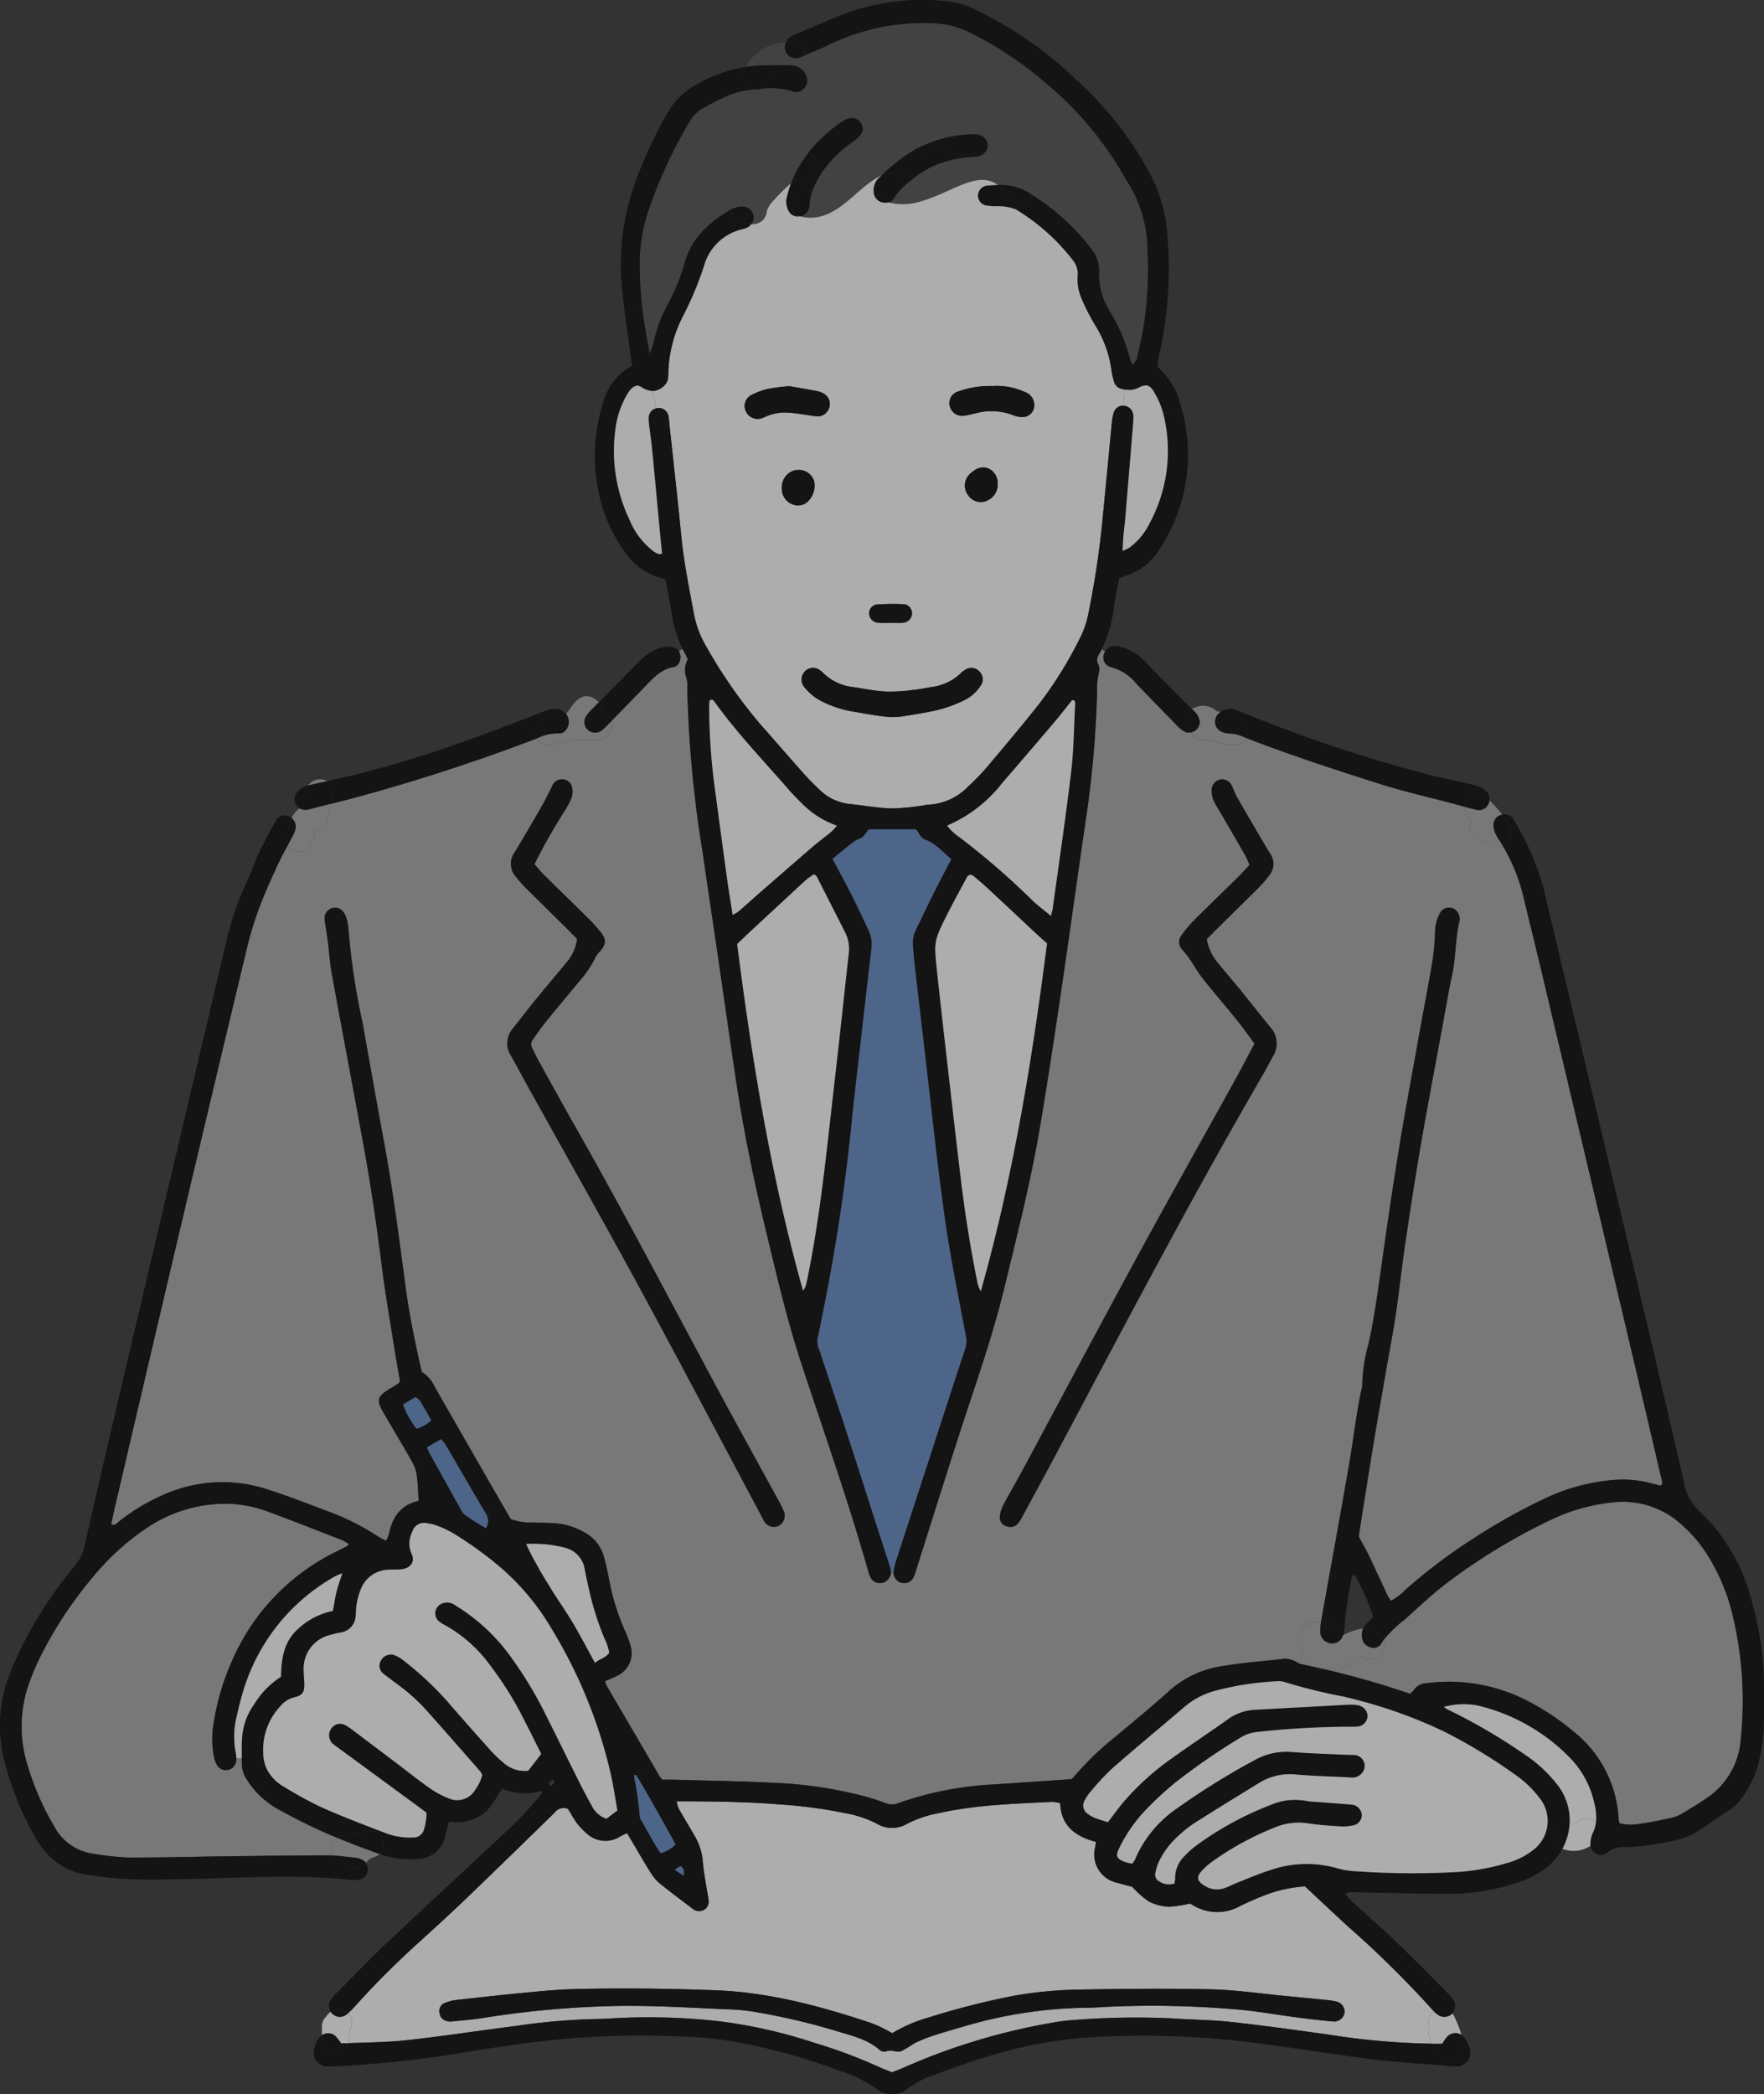 <svg xmlns="http://www.w3.org/2000/svg" width="232.281" height="275.698" viewBox="0 0 232.281 275.698">
  <rect x="0" y="0" width="232.281" height="275.698" fill="#333333" stroke="none"/>
  <g id="intro-catch2" transform="translate(-331.947 -43.91)" opacity="0.6">
    <path id="パス_41077" data-name="パス 41077" d="M633.319,1028.378c2.979.205,5.936.767,8.906,1.146,1.454.188,2.912.357,4.371.482a1.377,1.377,0,0,0,1.521-1.044,1.339,1.339,0,0,0-.977-1.547,8.552,8.552,0,0,0-1.618-.254q-2.549-.261-5.106-.5c-3.287-.308-6.564-.8-9.856-.879-5.743-.133-11.492-.062-17.236.032a54.061,54.061,0,0,0-8.754.825,101.409,101.409,0,0,0-11.176,2.846,19.628,19.628,0,0,0-4.8,2.069c-.522-.281-.946-.526-1.383-.736a14.687,14.687,0,0,0-1.521-.642c-6.623-2.194-13.3-4-20.359-4.268-6.239-.232-12.469-.312-18.7-.151-2.074.054-4.148.25-6.217.45-3.1.295-6.2.633-9.294.986a5.374,5.374,0,0,0-1.565.437,1.124,1.124,0,0,0-.584,1.24,1.212,1.212,0,0,0,.879,1.066,1.777,1.777,0,0,0,.718.08c1.458-.151,2.921-.267,4.366-.5a126.576,126.576,0,0,1,15.685-1.5c5.57-.2,11.122.183,16.68.415a23.315,23.315,0,0,1,3.1.307,87.264,87.264,0,0,1,10.873,2.542c1.967.611,4.036,1.048,5.659,2.484a.984.984,0,0,0,.843.2c.682-.33,1.355.174,1.958-.022a15.168,15.168,0,0,0,1.708-1.021,17.967,17.967,0,0,1,2.364-.981c1.449-.477,2.917-.9,4.384-1.32a59.03,59.03,0,0,1,15.894-2.412c1.039-.009,2.078-.076,3.117-.138A128.063,128.063,0,0,1,633.319,1028.378Zm12.741,3.367c-4.294-.6-8.594-1.2-12.9-1.672-2.551-.281-5.129-.276-7.689-.464a101.722,101.722,0,0,0-12.83.205,25.473,25.473,0,0,0-3.273.415,83.332,83.332,0,0,0-19.235,5.846c-.5.227-1.017.41-1.556.625-.508-.2-1.03-.366-1.525-.6a67.008,67.008,0,0,0-8.741-3.282,65.493,65.493,0,0,0-12.13-2.783,81.758,81.758,0,0,0-13.549-.477c-1.1.053-2.2.138-3.3.138a85.612,85.612,0,0,0-10.4.923c-4.789.6-9.562,1.351-14.36,1.869-2.52.272-5.066.29-7.577.379a1.634,1.634,0,0,0,.062-.442c0-.232.022-.459.04-.687.018-.1.058-.379.076-.459.027-.116.058-.227.094-.339a.907.907,0,0,0,.062-.152.408.408,0,0,1,.014-.04,1.009,1.009,0,0,0,.031-.112,1.858,1.858,0,0,0-.441-1.721,9.662,9.662,0,0,0,.95-.959,114.778,114.778,0,0,1,8.571-8.544c2.127-1.931,4.25-3.876,6.319-5.865q5.693-5.465,11.314-10.993a1.508,1.508,0,0,1,1.8-.53c.152.249.317.5.464.771a8.543,8.543,0,0,0,1.945,2.413,3.585,3.585,0,0,0,4.406.482c.285-.174.6-.3.946-.477.285.473.508.834.727,1.2.205.339.406.682.607,1.025.607,1.026,1.209,2.052,1.846,3.06a5.667,5.667,0,0,0,1.187,1.374c1.378,1.115,2.805,2.163,4.214,3.242a1.2,1.2,0,0,0,.143.112,1.327,1.327,0,0,0,1.538.027,1.292,1.292,0,0,0,.486-1.3c-.263-1.686-.62-3.363-.754-5.062a7.711,7.711,0,0,0-1.053-3.273c-.7-1.222-1.432-2.422-2.127-3.643a4.547,4.547,0,0,1-.259-.946h1.967c3.854.031,7.7.094,11.546.406a64.334,64.334,0,0,1,8.714,1.159,14.428,14.428,0,0,1,4.473,1.566,3.918,3.918,0,0,0,3.336,0,14.459,14.459,0,0,1,4.468-1.57c4.92-1.106,9.941-1.231,14.945-1.49a4.886,4.886,0,0,1,1.057.174c.116,3.1,2.127,4.4,4.714,5.106-.045.29-.067.464-.1.638a3.82,3.82,0,0,0,2.943,4.745c.7.21,1.409.379,1.922.518a13.06,13.06,0,0,0,2.163,1.917,6.311,6.311,0,0,0,2.627.7,14.271,14.271,0,0,0,2.778-.41,3.174,3.174,0,0,1,.375.182,6.157,6.157,0,0,0,6.293.125c.878-.433,1.775-.825,2.68-1.191a17.843,17.843,0,0,1,5.838-1.378c1.9,1.775,3.764,3.541,5.655,5.272a134.913,134.913,0,0,1,10.976,10.806c.1.112.2.223.3.33a1.808,1.808,0,0,0-.522,2.145,1.852,1.852,0,0,0,.32,1.98v.009c-.129-.125.076.237.009.014,0,0,.005,0,.005,0,.022.054.04.1.062.156A96.834,96.834,0,0,1,646.06,1031.745Z" transform="translate(-139.148 -719.98)" fill="#fff"/>
    <path id="パス_41078" data-name="パス 41078" d="M691.672,1035.964a2.874,2.874,0,0,1,.018.834c-.419-.281-.745-.5-1.227-.821.362-.232.566-.446.8-.482C691.382,1035.478,691.609,1035.772,691.672,1035.964Z" transform="translate(-269.69 -745.908)" fill="#6187c4"/>
    <path id="パス_41079" data-name="パス 41079" d="M669.257,987.035c1.748,3,3.474,6,5.129,9.08a4.277,4.277,0,0,1-1.98,1.177c-.37-.539-.709-1.088-1.03-1.641-.544-.923-1.048-1.859-1.583-2.779a1.114,1.114,0,0,1-.161-.522,38.5,38.5,0,0,0-.722-5.053,1.322,1.322,0,0,1,.044-.348C669.056,986.977,669.217,986.973,669.257,987.035Z" transform="translate(-253.474 -709.391)" fill="#6187c4"/>
    <path id="パス_41080" data-name="パス 41080" d="M561.2,809.16c1.815,3.1,3.608,6.221,5.441,9.312a1.712,1.712,0,0,1-.071,1.828,26.067,26.067,0,0,1-2.89-1.864,1.737,1.737,0,0,1-.415-.593q-2.047-3.666-4.081-7.332s0-.009-.009-.014c-.116-.205-.191-.432-.379-.861.7-.406,1.271-.736,1.868-1.083A4.241,4.241,0,0,1,561.2,809.16Z" transform="translate(-170.643 -575.194)" fill="#6187c4"/>
    <path id="パス_41081" data-name="パス 41081" d="M548.891,787.691c.325.5.589,1.039.909,1.614a5.148,5.148,0,0,1-1.953,1.124,11.512,11.512,0,0,1-1.8-3.215c.588-.352,1.141-.682,1.636-.981C548.436,786.559,548.578,787.2,548.891,787.691Z" transform="translate(-161.057 -558.404)" fill="#6187c4"/>
    <path id="パス_41082" data-name="パス 41082" d="M736.495,100.373a22.369,22.369,0,0,0-2.622-6.226,8.953,8.953,0,0,1-1.436-5.218,4.544,4.544,0,0,0-1.03-3.059,30.131,30.131,0,0,0-7.787-7.1,1.632,1.632,0,0,0-.116-1.516c-1.463-2.551-3.519-3.991-6.083-4.09a1.462,1.462,0,0,0,.343-.99,1.492,1.492,0,0,0-1.294-1.338,6.611,6.611,0,0,0-.865-.049,17.13,17.13,0,0,0-6.98,1.788,1.654,1.654,0,0,0-.758-.3,9.664,9.664,0,0,0-7.6,2.1c-1.409,1.053-3.585,3.84-5.6,3.885a11.876,11.876,0,0,1,1.931-3.323,14.519,14.519,0,0,1,3.193-2.988,6.012,6.012,0,0,0,1.227-1.075,1.237,1.237,0,0,0,.053-1.534,1.3,1.3,0,0,0-1.387-.669,2.5,2.5,0,0,0-1,.388,20,20,0,0,0-4.437,4.031,1.769,1.769,0,0,0-1.3-.223,8.164,8.164,0,0,0-4.393,2.542c-.508.531-.995,1.275-1.547,1.922a1.791,1.791,0,0,0-1.16,1.021,2.333,2.333,0,0,1-.334.161,1.913,1.913,0,0,0-.71.477,1.723,1.723,0,0,0-.374.281,1.811,1.811,0,0,0-.508,1.427c-.009,0-.013,0-.022.009-2.787,1.668-5.142,3.724-6.047,7.033a25.318,25.318,0,0,1-2.212,5.419,18.334,18.334,0,0,0-1.851,4.968c-.094.432-.277.847-.517,1.565-.406-1.993-.736-3.911-.968-5.8a46.746,46.746,0,0,1-.361-5.61,21.915,21.915,0,0,1,1.075-7.225A61.915,61.915,0,0,1,677.43,71c1.69-3.033,1.534-3.1,5.356-4.95.058-.027.112-.054.165-.08a10.52,10.52,0,0,1,4.232-1.079h.035a1.486,1.486,0,0,0,.375-.022h0a9.705,9.705,0,0,1,4.478.268,1.292,1.292,0,0,0,1.5-.4,1.454,1.454,0,0,0,.276-1.695,2.09,2.09,0,0,0-.968-1.066,1.817,1.817,0,0,0,.825-1.588s.009,0,.013,0c1.008-.437,2.034-.834,3.024-1.316a28.342,28.342,0,0,1,13.481-2.908,12.166,12.166,0,0,1,5.289,1.289,48.564,48.564,0,0,1,10.034,6.717,45.037,45.037,0,0,1,10.458,12.652,1.638,1.638,0,0,0,.1.156,16.782,16.782,0,0,1,2.685,8.835,49.4,49.4,0,0,1-.414,9.7c-.228,1.628-.625,3.238-.977,4.848-.053.25-.29.459-.531.82A4.976,4.976,0,0,1,736.495,100.373Z" transform="translate(-255.756 -9.202)" fill="#4d4d4d"/>
    <path id="パス_41083" data-name="パス 41083" d="M1046.936,867.2a116.048,116.048,0,0,0-11.323-3.233.513.513,0,0,1,.058-.022,1.717,1.717,0,0,0,.459-.209,1.516,1.516,0,0,0,1.9.058c.673-.446,1.347-.892,2.047-1.289a4.143,4.143,0,0,1,.553-.263c1.312,1.182,3.688-.343,2.8-2.083a16.666,16.666,0,0,1,2.8-2.72c2.007-1.789,3.961-3.671,6.128-5.245a79.439,79.439,0,0,1,13.188-7.916,24.918,24.918,0,0,1,7.889-2.247,11.467,11.467,0,0,1,9.312,2.948,18.282,18.282,0,0,1,3.421,4.049,26.7,26.7,0,0,1,2.961,6.681,47.9,47.9,0,0,1,1.378,17.272,10.121,10.121,0,0,1-4.4,7.894c-1.1.767-2.252,1.463-3.407,2.145a4.638,4.638,0,0,1-1.36.526c-1.311.285-2.631.57-3.961.749a6.4,6.4,0,0,1-2.863-.04c-.049-.259-.1-.433-.111-.611a15.726,15.726,0,0,0-5.717-11.292,33.15,33.15,0,0,0-6.882-4.513,22.517,22.517,0,0,0-12.674-2.029,2.038,2.038,0,0,0-1.7.923A2.591,2.591,0,0,1,1046.936,867.2Z" transform="translate(-529.325 -600.313)" fill="#a6a6a6"/>
    <path id="パス_41084" data-name="パス 41084" d="M375.691,843.887c3.327,1.218,6.618,2.524,9.918,3.8a5.963,5.963,0,0,1,.852.509c-.107.16-.129.232-.174.254-.432.227-.865.446-1.3.664a28.722,28.722,0,0,0-11.783,10.463,32.833,32.833,0,0,0-4.6,12.661,11.971,11.971,0,0,0,.125,4.009,3.342,3.342,0,0,0,.464,1.173,1.369,1.369,0,0,0,2.453-.7q.013-.174.014-.348l.718-.009c.009.312.014.625.014.933a3.759,3.759,0,0,0,.637,1.882,11.274,11.274,0,0,0,4.389,4.062,70.759,70.759,0,0,0,7.546,3.644,1.8,1.8,0,0,0-.584,2.319c-.246-.013-.5-.022-.74-.022-4.527.009-9.049.075-13.575.129-4.219.054-8.438.174-12.652.156a34.97,34.97,0,0,1-4.553-.495,6.844,6.844,0,0,1-5.2-3.643,35.474,35.474,0,0,1-3.452-7.876,16.932,16.932,0,0,1-.049-10.293,30.926,30.926,0,0,1,1.5-3.737,52.622,52.622,0,0,1,6.993-10.734,32.846,32.846,0,0,1,6.979-6.453,18.65,18.65,0,0,1,11.051-3.34A16.427,16.427,0,0,1,375.691,843.887Z" transform="translate(-8.595 -601.019)" fill="#a6a6a6"/>
    <path id="パス_41085" data-name="パス 41085" d="M413.029,417.027c.379-.821.816-1.61,1.253-2.4a1.7,1.7,0,0,0,.245.3,1.782,1.782,0,0,0,2.52,0,3.664,3.664,0,0,0,.794-1.583c.045-.2.081-.4.125-.593a1.809,1.809,0,0,0,1.61-1.762,8.7,8.7,0,0,1,.384-1.833c.7-.178,1.4-.352,2.1-.526a251.294,251.294,0,0,0,24.987-8.072,1.532,1.532,0,0,0,1.516.843,24.076,24.076,0,0,0,3.626-.669h3.064a1.858,1.858,0,0,0,1.655-2.48c1.485-1.525,2.975-3.046,4.455-4.58,1.061-1.106,2.074-2.239,3.71-2.52.6-.1.856-.637.932-1.24a1.678,1.678,0,0,0-.228-.883l.509-.254c.1.214.214.419.33.629s.214.433.362.731a2.752,2.752,0,0,0-.192,2.408A4.355,4.355,0,0,1,466.9,394a154.717,154.717,0,0,0,2.047,21.71c.656,4.6,1.352,9.191,2.025,13.789.785,5.383,1.548,10.766,2.355,16.148,1,6.65,2.368,13.232,3.943,19.77,1.427,5.941,2.818,11.89,4.74,17.7,2.975,8.991,6.114,17.932,8.714,27.043a3.685,3.685,0,0,0,.312.856,1.4,1.4,0,0,0,2.426.058,1.229,1.229,0,0,0,.25-.718l.339.013a1.379,1.379,0,0,0,1.1,1.343,1.351,1.351,0,0,0,1.53-.727,7.986,7.986,0,0,0,.424-1.2c1.886-5.941,3.746-11.89,5.664-17.821,2.051-6.333,4.3-12.6,5.873-19.092,1.681-6.948,3.452-13.879,4.652-20.934,1-5.9,1.9-11.827,2.774-17.75,1.2-8.1,2.306-16.22,3.492-24.323a139.1,139.1,0,0,0,1.284-15.346,9.079,9.079,0,0,1,.268-2.725,1.576,1.576,0,0,0-.134-1.044,1.224,1.224,0,0,1,.076-1.213c.139-.236.272-.477.392-.718l.482.249a1.587,1.587,0,0,0-.2.464,1.334,1.334,0,0,0,1.057,1.655,6.444,6.444,0,0,1,3.291,2.2q2.6,2.7,5.232,5.387a4.587,4.587,0,0,0,.968.825,1.362,1.362,0,0,0,.9.161,1.533,1.533,0,0,0,.219.125,1.694,1.694,0,0,0,1.458.852c1.356.053,2.64.616,4.014.669a1.556,1.556,0,0,0,1.574-.936c5.771,2.234,11.653,4.156,17.545,6.029,3.251,1.035,6.6,1.789,9.9,2.667.442.116.879.241,1.32.361a1.638,1.638,0,0,0,.513,1.391c.151.152.3.3.442.45a1.808,1.808,0,0,0,1.49,2.747c.036,0,.076,0,.112,0s.071,0,.094,0a3.061,3.061,0,0,1,.455.112c.018,0,.027.009.044.013.054.036.089.054.112.067a1.764,1.764,0,0,0,1.771.316,23.732,23.732,0,0,1,2.742,6.712c.87,3.621,1.771,7.243,2.631,10.868q5.271,22.2,10.534,44.41,2.535,10.7,5.03,21.416c.067.285.223.584-.125.887-.429-.111-.9-.236-1.365-.343a14.389,14.389,0,0,0-4.361-.442,26.117,26.117,0,0,0-9.357,2.4,78.516,78.516,0,0,0-8.977,4.964,73.158,73.158,0,0,0-9.539,7.131,7.707,7.707,0,0,1-1.9,1.445,6.113,6.113,0,0,1-.424-.651c-.834-1.771-1.645-3.55-2.488-5.311-.366-.758-.789-1.485-1.324-2.493.062-.419.16-1.142.276-1.86.567-3.564,1.119-7.127,1.712-10.681.549-3.309,1.133-6.614,1.708-9.918.4-2.288.847-4.571,1.182-6.864.455-3.086.781-6.185,1.24-9.272.642-4.353,1.306-8.7,2.056-13.036.892-5.182,1.877-10.342,2.831-15.511.419-2.283.8-4.576,1.289-6.846.5-2.332.388-4.745.972-7.069a1.553,1.553,0,0,0-.2-1.043,1.344,1.344,0,0,0-2.39.053,5.271,5.271,0,0,0-.638,2.457,34.342,34.342,0,0,1-.308,3.652c-.6,3.555-1.289,7.091-1.926,10.641-.852,4.754-1.74,9.5-2.516,14.262-.807,4.946-1.534,9.905-2.23,14.869-.5,3.572-.981,7.14-1.748,10.672a21.949,21.949,0,0,0-.852,5.41,2.071,2.071,0,0,1-.062.544c-.691,3.1-1.039,6.271-1.57,9.4-1.2,7.046-2.506,14.079-3.755,21.117-.027.138-.045.281-.062.419a.1.1,0,0,0-.036.009,1.356,1.356,0,0,0-.718-.125,1.99,1.99,0,0,0-1.9,1.507,3.637,3.637,0,0,0,.165,1.8,14.626,14.626,0,0,0,.8,1.909c0,.009.009.022.013.031.023.036.036.076.058.111a1.4,1.4,0,0,0,.33.428c-.393-.089-.785-.169-1.178-.249a1.825,1.825,0,0,1-.678-.263,2.935,2.935,0,0,0-2.114-.41c-2.614.276-5.236.495-7.827.923a13.447,13.447,0,0,0-7.005,3.358c-2.266,2.052-4.647,3.974-6.984,5.945a39.466,39.466,0,0,0-5.522,5.356.926.926,0,0,1-.285.215c-3.581.245-7,.486-10.409.7a44.454,44.454,0,0,0-12.362,2.457,2.146,2.146,0,0,1-1.588.018c-.972-.361-1.966-.678-2.966-.95a55.522,55.522,0,0,0-11.947-1.753c-4.4-.228-8.8-.281-13.2-.406-.482-.014-.963,0-1.347,0a3.361,3.361,0,0,1-.335-.392c-.285-.486-.571-.976-.856-1.462q-3.1-5.278-6.186-10.565a2.383,2.383,0,0,1-.183-.575,15.83,15.83,0,0,0,1.766-.78,3.282,3.282,0,0,0,1.57-3.925,14.355,14.355,0,0,0-.709-1.887,30.608,30.608,0,0,1-2.11-6.814c-.174-.959-.388-1.918-.642-2.859a5.241,5.241,0,0,0-2.667-3.345,9.142,9.142,0,0,0-4.009-1.173c-.976-.049-1.958-.045-2.935-.085a7.372,7.372,0,0,1-2.685-.45c-.352-.607-.691-1.187-1.026-1.77-.013-.027-.031-.049-.045-.076q-4.455-7.747-8.906-15.507a4.638,4.638,0,0,0-1.739-2.033c-.816-3.568-1.57-7.091-2.056-10.663-.887-6.543-1.7-13.094-2.912-19.587-.985-5.285-1.909-10.583-2.859-15.877a89.062,89.062,0,0,1-1.833-12.322,6.156,6.156,0,0,0-.312-1.423,2.168,2.168,0,0,0-.33-.646,1.353,1.353,0,0,0-1.45-.544,1.4,1.4,0,0,0-1.052,1.347,6.284,6.284,0,0,0,.125.9c.116.785.236,1.57.335,2.355.178,1.4.272,2.8.522,4.183,1.351,7.394,2.752,14.78,4.107,22.169.981,5.352,1.775,10.735,2.448,16.136.464,3.692,1.115,7.367,1.695,11.046.227,1.441.486,2.872.709,4.188-.147.183-.174.245-.223.276-.361.232-.722.459-1.088.678-1.712,1.035-1.837,1.476-.829,3.211,1.195,2.065,2.426,4.107,3.6,6.176.08.143.16.29.236.442a4.921,4.921,0,0,1,.491,1.413c.174,1.133.183,2.288.268,3.528-2.359.531-3.479,2.149-3.907,4.375a4.846,4.846,0,0,1-.384.87,9.521,9.521,0,0,1-1.035-.535,32.527,32.527,0,0,0-7.051-3.487c-2.626-.995-5.249-2.016-7.925-2.855a19.006,19.006,0,0,0-13.763,1.048A25.761,25.761,0,0,0,392,503.679c-.241.192-.455.6-.964.29.165-.754.326-1.525.5-2.288q4.141-17.673,8.286-35.339,4.549-19.273,9.165-38.523a45.062,45.062,0,0,1,1.641-5.24C411.342,420.7,412.185,418.86,413.029,417.027ZM543.961,442.47a3.152,3.152,0,0,0-.295-3.9c-1.279-1.556-2.519-3.149-3.791-4.714-1-1.231-2.042-2.435-3.041-3.671a6.312,6.312,0,0,1-1.535-3.22c.406-.41.866-.887,1.338-1.355,1.829-1.806,3.666-3.595,5.482-5.414a14.019,14.019,0,0,0,1.431-1.659,2.351,2.351,0,0,0,.139-2.752c-.125-.209-.267-.41-.393-.62-1.329-2.265-2.662-4.527-3.973-6.805-.3-.526-.487-1.119-.767-1.655a1.379,1.379,0,0,0-1.534-.732,1.425,1.425,0,0,0-1.084,1.325,3.8,3.8,0,0,0,.259,1.414,13.35,13.35,0,0,0,.906,1.592c1.1,1.9,2.207,3.8,3.3,5.713.205.357.344.745.535,1.173-.562.593-1.039,1.141-1.561,1.655-1.913,1.886-3.862,3.746-5.758,5.65a15.52,15.52,0,0,0-1.735,2.114,1.356,1.356,0,0,0,.165,1.7c.3.375.629.731.9,1.129.62.9,1.155,1.868,1.833,2.725,1.44,1.824,2.966,3.577,4.424,5.387.8.99,1.534,2.038,2.382,3.175-.905,1.694-1.69,3.215-2.515,4.71-4.291,7.751-8.639,15.47-12.876,23.253-5.11,9.392-10.119,18.838-15.185,28.252-.807,1.508-1.686,2.979-2.484,4.491a4.612,4.612,0,0,0-.482,1.547,1.209,1.209,0,0,0,.856,1.267,1.314,1.314,0,0,0,1.512-.326,5.708,5.708,0,0,0,.678-1.079c1.454-2.685,2.916-5.37,4.353-8.068,8.955-16.827,17.794-33.72,27.378-50.2C543.225,443.879,543.569,443.161,543.961,442.47Zm-64.987,61.709a1.526,1.526,0,0,0,.549-2.069,11.5,11.5,0,0,0-.575-1.146c-2.667-4.879-5.361-9.74-8-14.637-6.195-11.515-12.242-23.106-18.7-34.478-1.69-2.975-3.34-5.976-4.995-8.969-.295-.535-.553-1.088-.812-1.641a.992.992,0,0,1,.093-1.044c.571-.794,1.124-1.605,1.74-2.364,1.422-1.757,2.885-3.483,4.321-5.231a14.8,14.8,0,0,0,2.252-3.327,3.3,3.3,0,0,1,.549-.709c.772-.9.861-1.507.152-2.435a21.055,21.055,0,0,0-1.975-2.158c-1.864-1.855-3.755-3.68-5.62-5.53-.428-.423-.8-.9-1.186-1.342a71.2,71.2,0,0,1,3.835-6.8,11.026,11.026,0,0,0,1.039-1.926,2.62,2.62,0,0,0,.071-1.414,1.308,1.308,0,0,0-1.178-1.017,1.375,1.375,0,0,0-1.374.727,2.867,2.867,0,0,0-.151.334c-.419.812-.807,1.641-1.262,2.431-1.191,2.065-2.386,4.125-3.621,6.164a2.5,2.5,0,0,0,.125,3.064,13.787,13.787,0,0,0,1.324,1.516c1.815,1.815,3.653,3.608,5.477,5.414.472.464.932.945,1.333,1.36a5.842,5.842,0,0,1-1.4,3.091c-1.28,1.561-2.6,3.09-3.871,4.656-1.079,1.325-2.123,2.68-3.18,4.023a2.95,2.95,0,0,0-.272,3.576c.758,1.32,1.467,2.676,2.208,4.014,4.928,8.861,9.923,17.692,14.766,26.6,5.338,9.825,10.538,19.721,15.8,29.59.169.321.335.647.508.973A1.482,1.482,0,0,0,478.974,504.179Z" transform="translate(-44.447 -259.421)" fill="#a6a6a6"/>
    <path id="パス_41086" data-name="パス 41086" d="M620.527,879.925c-1.03-1.868-1.949-3.643-2.97-5.36-1-1.677-2.159-3.265-3.148-4.946a51.25,51.25,0,0,1-2.984-5.392,16.345,16.345,0,0,1,5.2.509,3.461,3.461,0,0,1,2.56,2.823c.165.9.37,1.793.566,2.689A38.087,38.087,0,0,0,621.8,876.7a6.862,6.862,0,0,1,.616,1.846C621.955,879.3,621.13,879.336,620.527,879.925Z" transform="translate(-210.234 -617.069)" fill="#fff"/>
    <path id="パス_41087" data-name="パス 41087" d="M484.064,482.068a1.827,1.827,0,0,1,.129-2.069,1.956,1.956,0,0,0-.129.169,1.093,1.093,0,0,0,.12-.33c.036-.2.067-.4.116-.593a4.719,4.719,0,0,1,.286-.812,1.557,1.557,0,0,1,.473,1.655,6.271,6.271,0,0,1-.548,1.146C484.363,481.515,484.215,481.791,484.064,482.068Z" transform="translate(-114.229 -326.865)"/>
    <path id="パス_41088" data-name="パス 41088" d="M764.315,122.978a9.664,9.664,0,0,1,7.6-2.1,1.655,1.655,0,0,1,.758.3l-.112.054a21.771,21.771,0,0,0-4.705,3.572c-3.527,1.641-5.976,6.417-10.565,5.458a1.6,1.6,0,0,1-.21-.058h.009a1.509,1.509,0,0,0,1.257-1.583,7.29,7.29,0,0,1,.366-1.757C760.73,126.818,762.906,124.031,764.315,122.978Z" transform="translate(-319.803 -57.808)" fill="#4d4d4d"/>
    <path id="パス_41089" data-name="パス 41089" d="M676.538,616.354a2.874,2.874,0,0,0-.018-.834c-.062-.192-.29-.486-.406-.468-.236.036-.441.249-.8.482C675.793,615.854,676.119,616.073,676.538,616.354Zm88.284-6.7a5.968,5.968,0,0,1-1.8.174c-1.463-.089-2.935-.2-4.379-.414a8.077,8.077,0,0,0-4.308.557,38.976,38.976,0,0,0-8.188,4.464,9.889,9.889,0,0,0-1.124.941c-1.025,1-1.164,1.659.469,2.471a3.023,3.023,0,0,0,2.332.067c.459-.152.887-.406,1.343-.584,1.418-.562,2.823-1.173,4.272-1.641a14.673,14.673,0,0,1,9.187-.339,10.452,10.452,0,0,0,2.533.388,106.4,106.4,0,0,0,13.383.081,29.268,29.268,0,0,0,6.471-1.2,9.507,9.507,0,0,0,3.269-1.619,4.8,4.8,0,0,0,.87-6.988,13.8,13.8,0,0,0-2.725-2.694,71,71,0,0,0-9.686-5.931,62.02,62.02,0,0,0-11.114-4.09c-.723-.192-1.449-.379-2.181-.553a71.35,71.35,0,0,1-7.818-1.927,2.846,2.846,0,0,0-1.083-.093,39.069,39.069,0,0,0-7.961,1.226,10.32,10.32,0,0,0-4.04,2.069c-3.211,2.739-6.462,5.427-9.637,8.206a34.851,34.851,0,0,0-2.863,3.086,5.329,5.329,0,0,0-.713,1.061,1.319,1.319,0,0,0,.388,1.8,4.48,4.48,0,0,0,1.115.6c.49.2,1.013.326,1.547.491.723-.937,1.4-1.882,2.145-2.765a35.018,35.018,0,0,1,6.408-5.74c2.386-1.7,4.83-3.331,7.225-5.031a6.656,6.656,0,0,1,3.572-1.257c4.031-.214,8.058-.442,12.09-.656a8.23,8.23,0,0,1,1.1,0,2.42,2.42,0,0,1,.535.1c.058.018.116.04.174.062a1.419,1.419,0,0,1,.928,1.432,1.435,1.435,0,0,1-1.159,1.253,11.524,11.524,0,0,1-1.463.036,117.756,117.756,0,0,0-11.9.691,5.193,5.193,0,0,0-2.226.763,85.546,85.546,0,0,0-8.6,5.936,44.275,44.275,0,0,0-4.019,3.746,19.628,19.628,0,0,0-3.385,4.99c-.406.825-.259,1.222.588,1.592a7.1,7.1,0,0,0,1.182.317,3.308,3.308,0,0,0,.357-.522,15.4,15.4,0,0,1,5.347-6.627A97.311,97.311,0,0,1,751.862,601a8.471,8.471,0,0,1,4.777-.972c2.434.183,4.883.254,7.323.37a7.435,7.435,0,0,1,1.1.049,1.441,1.441,0,0,1,.91,2.163,1.671,1.671,0,0,1-1.735.758c-2.319-.125-4.647-.17-6.957-.37a7.735,7.735,0,0,0-4.919,1.052c-2.917,1.793-5.833,3.581-8.723,5.414a16.248,16.248,0,0,0-1.994,1.61,10.794,10.794,0,0,0-2.529,3.345,6,6,0,0,0-.486,1.561.977.977,0,0,0,.522,1.084,2.382,2.382,0,0,0,1.976.281,3.744,3.744,0,0,0,.1-.713,4,4,0,0,1,1.28-2.944,11.539,11.539,0,0,1,1.5-1.347A42.4,42.4,0,0,1,753.789,607a8.1,8.1,0,0,1,4.669-.54,11.361,11.361,0,0,0,1.458.143c1.521.12,3.046.219,4.567.357a1.444,1.444,0,0,1,1.32,1.3A1.367,1.367,0,0,1,764.822,609.65Zm-4.455-20.47a1.577,1.577,0,0,0,.437-.053c.009,0,.018,0,.022-.009a116.065,116.065,0,0,1,11.323,3.233,2.591,2.591,0,0,0,.5-.468,2.038,2.038,0,0,1,1.7-.923,22.517,22.517,0,0,1,12.674,2.029A33.144,33.144,0,0,1,793.9,597.5a15.726,15.726,0,0,1,5.717,11.292c.014.179.063.352.111.611a6.4,6.4,0,0,0,2.863.04c1.329-.179,2.649-.464,3.961-.749a4.637,4.637,0,0,0,1.36-.526c1.155-.682,2.31-1.378,3.407-2.145a10.119,10.119,0,0,0,4.4-7.894,47.9,47.9,0,0,0-1.378-17.272,26.7,26.7,0,0,0-2.961-6.681,18.285,18.285,0,0,0-3.421-4.049,11.467,11.467,0,0,0-9.312-2.948,24.918,24.918,0,0,0-7.889,2.247,79.447,79.447,0,0,0-13.187,7.916c-2.167,1.574-4.121,3.456-6.128,5.245a16.658,16.658,0,0,0-2.8,2.72c-.023-.045-.049-.094-.08-.143a2.638,2.638,0,0,0-2.586-1.4,1.914,1.914,0,0,1,.267-.415c.317-.37.656-.714,1.066-1.155a33.921,33.921,0,0,0-2.234-5.156c-.067-.13-.263-.192-.517-.366a50.319,50.319,0,0,0-.945,6.012,10.8,10.8,0,0,1-.236,1.815c-.018.067-.036.129-.058.192-.192.1-.374.209-.558.321.009-.094.022-.187.027-.285a1.779,1.779,0,0,0-2.368-1.668c.018-.138.036-.281.063-.419,1.249-7.038,2.555-14.071,3.755-21.117.531-3.13.879-6.3,1.57-9.4a2.068,2.068,0,0,0,.062-.544,21.958,21.958,0,0,1,.852-5.41c.767-3.532,1.244-7.1,1.748-10.672.7-4.964,1.423-9.923,2.23-14.869.776-4.763,1.664-9.508,2.516-14.262.638-3.55,1.324-7.086,1.926-10.641a34.357,34.357,0,0,0,.308-3.652,5.271,5.271,0,0,1,.637-2.457,1.344,1.344,0,0,1,2.39-.053,1.554,1.554,0,0,1,.2,1.043c-.585,2.324-.469,4.737-.972,7.069-.486,2.27-.87,4.563-1.289,6.846-.954,5.169-1.94,10.328-2.831,15.511-.75,4.335-1.414,8.683-2.056,13.036-.46,3.086-.785,6.186-1.24,9.272-.334,2.292-.785,4.576-1.182,6.864-.575,3.3-1.16,6.609-1.708,9.918-.593,3.554-1.146,7.117-1.712,10.681-.116.718-.214,1.44-.276,1.86.535,1.008.958,1.735,1.324,2.493.843,1.762,1.655,3.541,2.488,5.311a6.151,6.151,0,0,0,.424.651,7.705,7.705,0,0,0,1.9-1.445,73.167,73.167,0,0,1,9.539-7.131,78.527,78.527,0,0,1,8.977-4.964,26.116,26.116,0,0,1,9.357-2.4,14.394,14.394,0,0,1,4.361.442c.469.107.936.232,1.365.343.347-.3.192-.6.125-.888q-2.509-10.71-5.03-21.416-5.258-22.21-10.534-44.41c-.861-3.626-1.762-7.247-2.631-10.868a23.733,23.733,0,0,0-2.742-6.712,1.761,1.761,0,0,0,.959-2.533,10.37,10.37,0,0,0-.995-1.534,1.3,1.3,0,0,1,1.454.629,34.649,34.649,0,0,1,3.974,9.022c3.166,13.379,6.377,26.749,9.548,40.124,3.033,12.786,6.065,25.568,9.008,38.372a6.707,6.707,0,0,0,2.1,3.679,24.51,24.51,0,0,1,6.823,11.943,40.737,40.737,0,0,1,1.557,10.677c0,2.141.063,4.286-.067,6.417a30.461,30.461,0,0,1-.713,4.331,14.121,14.121,0,0,1-2.551,4.83,6.379,6.379,0,0,1-1.717,1.333c-1.2.838-2.4,1.677-3.63,2.475a9.95,9.95,0,0,1-3.407,1.3,33.005,33.005,0,0,1-6.168.825,3.092,3.092,0,0,0-2.381.709,1.194,1.194,0,0,1-1.529.08,1.28,1.28,0,0,1-.656-.981,4.619,4.619,0,0,0,.7-.548,1.8,1.8,0,0,0,.009-2.511,7.383,7.383,0,0,0-.223-2.542,12.224,12.224,0,0,0-3.407-6.181A24.99,24.99,0,0,0,781,593.89a9.9,9.9,0,0,0-4.375.187,2.34,2.34,0,0,0,.442.321,75.57,75.57,0,0,1,10.276,6.007,17.948,17.948,0,0,1,4.041,3.706,7.583,7.583,0,0,1,1.793,5.271,1.779,1.779,0,0,0-.95,3.376,7.887,7.887,0,0,1-1.788,2.217,11.6,11.6,0,0,1-4,2.189,27.638,27.638,0,0,1-8.452,1.521c-4.339.027-8.678-.116-13.018-.187a2.115,2.115,0,0,0-1.351.21,12.881,12.881,0,0,0,.874.977c1.9,1.735,3.844,3.416,5.7,5.191,2.341,2.244,4.611,4.558,6.9,6.85a5.193,5.193,0,0,1,.8,1,1.483,1.483,0,0,1-.147,1.69,1.829,1.829,0,0,0-2.3-.415,1.8,1.8,0,0,0-.187.125c-.107-.107-.206-.219-.3-.33a134.894,134.894,0,0,0-10.976-10.806c-1.891-1.73-3.75-3.5-5.655-5.272a17.841,17.841,0,0,0-5.838,1.378c-.905.366-1.8.758-2.68,1.191a6.158,6.158,0,0,1-6.293-.125,3.176,3.176,0,0,0-.375-.182,14.269,14.269,0,0,1-2.778.41,6.309,6.309,0,0,1-2.627-.7,13.052,13.052,0,0,1-2.163-1.917c-.513-.139-1.222-.308-1.922-.518A3.819,3.819,0,0,1,730.7,612.5c.036-.174.058-.348.1-.638-2.587-.7-4.6-2.007-4.714-5.106a4.879,4.879,0,0,0-1.057-.174c-5,.259-10.025.384-14.945,1.49a14.461,14.461,0,0,0-4.468,1.57,3.917,3.917,0,0,1-3.336,0,14.429,14.429,0,0,0-4.473-1.566,64.332,64.332,0,0,0-8.714-1.16c-3.844-.312-7.693-.375-11.547-.406h-1.967a4.535,4.535,0,0,0,.259.946c.7,1.222,1.427,2.421,2.127,3.643a7.708,7.708,0,0,1,1.052,3.273c.134,1.7.491,3.376.754,5.062a1.293,1.293,0,0,1-.486,1.3,1.327,1.327,0,0,1-1.538-.027,1.212,1.212,0,0,1-.143-.112c-1.409-1.079-2.836-2.127-4.214-3.242a5.663,5.663,0,0,1-1.187-1.374c-.638-1.008-1.24-2.034-1.846-3.06l2.078-1.2c.321.553.66,1.1,1.03,1.641a4.276,4.276,0,0,0,1.98-1.177c-1.654-3.077-3.38-6.083-5.129-9.08l2.2-1.289c.285.486.571.976.856,1.463a3.365,3.365,0,0,0,.335.392c.384,0,.865-.009,1.347,0,4.4.125,8.8.178,13.2.406a55.526,55.526,0,0,1,11.947,1.753c1,.272,1.993.589,2.966.95a2.146,2.146,0,0,0,1.588-.018,44.454,44.454,0,0,1,12.362-2.457c3.411-.218,6.828-.459,10.409-.7a.925.925,0,0,0,.285-.214,39.46,39.46,0,0,1,5.522-5.356c2.337-1.971,4.718-3.893,6.984-5.945a13.446,13.446,0,0,1,7.005-3.358c2.591-.428,5.214-.646,7.827-.923a2.935,2.935,0,0,1,2.114.41,1.826,1.826,0,0,0,.678.263c.392.08.785.161,1.178.249a1.739,1.739,0,0,0,.6.344l.049.014a2.256,2.256,0,0,0,.308.071A2.082,2.082,0,0,0,760.367,589.18Z" transform="translate(-254.538 -325.464)"/>
    <path id="パス_41090" data-name="パス 41090" d="M855.646,143.809a1.622,1.622,0,0,0,1.2.852l-.139.78a6.351,6.351,0,0,0-2.506-.423,9.261,9.261,0,0,1-1.454-.1,1.313,1.313,0,0,1-1.044-1.325,1.365,1.365,0,0,1,1.119-1.284c.5-.045,1.008-.076,1.512-.08A5.149,5.149,0,0,1,855.646,143.809Z" transform="translate(-390.98 -73.96)"/>
    <path id="パス_41091" data-name="パス 41091" d="M753.81,148.482c-1.98-.629-1.017-3.836,1.155-3.381a2.15,2.15,0,0,0,.477.04,7.294,7.294,0,0,0-.366,1.757,1.509,1.509,0,0,1-1.257,1.583Z" transform="translate(-316.531 -76.087)"/>
    <path id="パス_41092" data-name="パス 41092" d="M1093.056,1129.15a.015.015,0,0,0,0,.014s0,0,0,0a.015.015,0,0,1,0-.009v-.005Z" transform="translate(-572.532 -816.359)" fill="#fff"/>
    <path id="パス_41093" data-name="パス 41093" d="M1160.2,1012.589a7.733,7.733,0,0,1-.95,3.376,1.779,1.779,0,0,1,.95-3.376Z" transform="translate(-621.568 -728.67)"/>
    <path id="パス_41094" data-name="パス 41094" d="M404.4,604.932c.258-.219.464-.326.548-.5.044-.084-.125-.281-.2-.424a2.338,2.338,0,0,0-.486.383C404.215,604.463,404.322,604.655,404.4,604.932Zm-30.188,2.712c2.783,1.244,5.642,2.323,8.491,3.421a8.9,8.9,0,0,0,3.6.58,1.413,1.413,0,0,0,1.485-1.1,7.515,7.515,0,0,0,.317-2.163c-.522-.388-1.008-.749-1.5-1.11q-5.245-3.847-10.5-7.7a3.509,3.509,0,0,1-.29-.218,1.514,1.514,0,0,1-.281-1.994,1.406,1.406,0,0,1,1.927-.477,7.971,7.971,0,0,1,1.057.723q2.863,2.147,5.713,4.308c1.414,1.071,2.8,2.185,4.25,3.2a11.7,11.7,0,0,0,2.564,1.391,2.744,2.744,0,0,0,3.506-1.181,5.915,5.915,0,0,0,.9-1.873,2.359,2.359,0,0,0-.21-.437c-2.381-2.711-4.75-5.432-7.158-8.122a23.558,23.558,0,0,0-2.372-2.288c-1.026-.861-2.136-1.623-3.2-2.453a1.335,1.335,0,0,1-.41-1.784,1.483,1.483,0,0,1,1.708-.749,4.306,4.306,0,0,1,1.258.718,42.971,42.971,0,0,1,5.646,5.231q2.756,3.191,5.579,6.333a17.7,17.7,0,0,0,1.962,1.922,4.166,4.166,0,0,0,3.251,1.044c.611-.79,1.119-1.454,1.713-2.225-.812-1.61-1.65-3.3-2.515-4.982a45,45,0,0,0-4.313-6.805,18.424,18.424,0,0,0-5.717-5.084,5.1,5.1,0,0,1-.928-.58,1.377,1.377,0,0,1,.321-2.3,1.782,1.782,0,0,1,1.891.237,24.863,24.863,0,0,1,7.109,6.542,53.112,53.112,0,0,1,4.255,6.845c1.628,3.22,3.211,6.462,4.825,9.687.544,1.088,1.11,2.176,1.712,3.238a3.317,3.317,0,0,0,1.949,1.744c.432-.326.905-.683,1.44-1.084-.294-1.619-.517-3.188-.861-4.736a64.4,64.4,0,0,0-7.76-19.114,32.372,32.372,0,0,0-6.355-7.787,47.7,47.7,0,0,0-6.654-4.865,13.249,13.249,0,0,0-1.98-.941,5.753,5.753,0,0,0-1.414-.365,1.622,1.622,0,0,0-2.007,1.173,3.308,3.308,0,0,0-.08,2.818c.513,1.057-.1,1.909-1.307,2.06-.6.076-1.222.013-1.828.063a4.015,4.015,0,0,0-3.385,2.2,8.952,8.952,0,0,0-.691,2.256c-.121.531-.076,1.1-.147,1.641a2.292,2.292,0,0,1-1.922,2.159,11.886,11.886,0,0,0-1.431.33,4.538,4.538,0,0,0-3.492,4.589c0,.553.058,1.1.089,1.65.062,1.245-.178,1.722-1.378,1.989a3.392,3.392,0,0,0-1.788,1.16,8.365,8.365,0,0,0-2.244,6.208,4.761,4.761,0,0,0,1.1,3.028,5.387,5.387,0,0,0,1.369,1.2A53.805,53.805,0,0,0,374.21,607.643Zm-4.139-129.425c-.049.2-.08.4-.116.593a1.094,1.094,0,0,1-.12.33,1.96,1.96,0,0,1,.129-.169,1.827,1.827,0,0,0-.129,2.069c-.438.794-.874,1.583-1.253,2.4-.843,1.833-1.686,3.67-2.4,5.553a45.057,45.057,0,0,0-1.641,5.24q-4.623,19.253-9.165,38.523-4.168,17.661-8.286,35.339c-.178.763-.339,1.534-.5,2.288.508.307.723-.1.964-.29a25.764,25.764,0,0,1,5.458-3.345,19.007,19.007,0,0,1,13.763-1.048c2.676.839,5.3,1.86,7.925,2.855a32.526,32.526,0,0,1,7.051,3.487,9.495,9.495,0,0,0,1.035.535,4.851,4.851,0,0,0,.384-.87c.428-2.225,1.548-3.844,3.907-4.375-.084-1.24-.093-2.395-.268-3.528a4.92,4.92,0,0,0-.491-1.413l2.225-1.24q2.034,3.666,4.081,7.332a1.736,1.736,0,0,0,.415.593,26.055,26.055,0,0,0,2.89,1.864,1.712,1.712,0,0,0,.071-1.828l2.127-1.226c.014.027.031.049.045.076.334.584.673,1.164,1.026,1.771a7.372,7.372,0,0,0,2.685.45c.977.04,1.958.036,2.935.085a9.142,9.142,0,0,1,4.01,1.173,5.24,5.24,0,0,1,2.667,3.345c.254.941.468,1.9.642,2.859a30.6,30.6,0,0,0,2.11,6.814,14.353,14.353,0,0,1,.709,1.887,3.282,3.282,0,0,1-1.57,3.925,15.833,15.833,0,0,1-1.766.78,2.383,2.383,0,0,0,.183.575q3.084,5.292,6.186,10.565l-2.2,1.289c-.04-.062-.2-.058-.3-.085a1.329,1.329,0,0,0-.044.348,38.494,38.494,0,0,1,.722,5.053,1.115,1.115,0,0,0,.161.522c.535.919,1.039,1.856,1.583,2.779l-2.078,1.2c-.2-.343-.4-.687-.607-1.026-.219-.366-.442-.727-.727-1.2-.343.174-.66.3-.946.477a3.586,3.586,0,0,1-4.406-.482,8.544,8.544,0,0,1-1.945-2.413c-.147-.267-.312-.522-.464-.771a1.508,1.508,0,0,0-1.8.53q-5.64,5.512-11.314,10.993c-2.069,1.989-4.192,3.934-6.319,5.865a114.836,114.836,0,0,0-8.571,8.544,9.658,9.658,0,0,1-.95.959,1.766,1.766,0,0,0-.375-.295,1.7,1.7,0,0,0-1.909.112,1.368,1.368,0,0,1,.026-1.579,5.087,5.087,0,0,1,.7-.847c2.243-2.253,4.442-4.553,6.752-6.73,5.521-5.2,11.1-10.328,16.63-15.524,1.2-1.129,2.248-2.413,3.354-3.639a5.521,5.521,0,0,0,.482-.8,7.712,7.712,0,0,1-5.369-.254c-.874,1.253-1.463,2.649-2.739,3.474a6.12,6.12,0,0,1-4.277.861c-.178.678-.325,1.257-.486,1.833a3.693,3.693,0,0,1-3.617,3.082,11.605,11.605,0,0,1-4.991-.625c1.11-.94.33-3.233-1.253-3.095a3.765,3.765,0,0,0-1.3.352c-.161.009-.33-.022-.638-.018a5.534,5.534,0,0,0-2.31.575.609.609,0,0,0-.089.049,70.747,70.747,0,0,1-7.546-3.644A11.274,11.274,0,0,1,364.434,604a3.76,3.76,0,0,1-.638-1.882c0-.308,0-.62-.014-.933-.009-.91-.027-1.824.045-2.734a8.481,8.481,0,0,1,1.539-4.263,11.461,11.461,0,0,1,3.577-3.7c.053-2.038.263-4.041,1.641-5.677a9.533,9.533,0,0,1,5.2-2.988c.156-.856.272-1.695.473-2.519.187-.749.459-1.476.762-2.43a7.824,7.824,0,0,0-.794.307,25.794,25.794,0,0,0-12.443,15.877c-.223.762-.414,1.534-.579,2.31a11.153,11.153,0,0,0-.219,5.089,3.14,3.14,0,0,1,.081.741q0,.174-.014.348a1.369,1.369,0,0,1-2.453.7,3.343,3.343,0,0,1-.464-1.173,11.972,11.972,0,0,1-.125-4.009,32.833,32.833,0,0,1,4.6-12.661A28.721,28.721,0,0,1,376.4,573.936c.432-.219.865-.437,1.3-.665.045-.022.067-.094.174-.254a5.964,5.964,0,0,0-.852-.509c-3.3-1.28-6.591-2.586-9.918-3.8a16.428,16.428,0,0,0-5.017-.99,18.651,18.651,0,0,0-11.051,3.34,32.846,32.846,0,0,0-6.979,6.453,52.624,52.624,0,0,0-6.993,10.734,30.912,30.912,0,0,0-1.5,3.737,16.933,16.933,0,0,0,.049,10.293,35.466,35.466,0,0,0,3.452,7.876,6.844,6.844,0,0,0,5.2,3.643,34.959,34.959,0,0,0,4.553.495c4.215.018,8.433-.1,12.652-.156,4.526-.054,9.048-.12,13.575-.129.245,0,.495.009.74.022a.545.545,0,0,0,.035.076,1.679,1.679,0,0,0,1.534.847,1.714,1.714,0,0,0,2.6.183c.054-.054.1-.1.156-.152a1.393,1.393,0,0,1,.263,1.07,1.366,1.366,0,0,1-1.231,1.168,5.328,5.328,0,0,1-1.1,0c-6.534-.683-13.071-.317-19.614-.139-3.113.081-6.235.156-9.352.071a51.337,51.337,0,0,1-5.824-.624,8.644,8.644,0,0,1-5.668-3.421,8.514,8.514,0,0,1-.838-1.2,40.346,40.346,0,0,1-4.308-10.672,18.552,18.552,0,0,1,.745-10.993,45.735,45.735,0,0,1,2.212-4.826,53.444,53.444,0,0,1,6.44-9.571,5.863,5.863,0,0,0,1.244-2.6c1.258-5.476,2.5-10.962,3.791-16.43q7.365-31.32,14.762-62.627a40.2,40.2,0,0,1,2.725-8.157c.633-1.32,1.092-2.725,1.712-4.05.651-1.383,1.374-2.729,2.118-4.063a1.385,1.385,0,0,1,1.846-.709,1.249,1.249,0,0,1,.317.205A4.715,4.715,0,0,0,370.071,478.218Zm42.113,109.1a6.861,6.861,0,0,0-.616-1.846,38.1,38.1,0,0,1-2.047-6.453c-.2-.9-.4-1.788-.566-2.689a3.461,3.461,0,0,0-2.56-2.823,16.345,16.345,0,0,0-5.2-.509,51.224,51.224,0,0,0,2.984,5.392c.99,1.681,2.145,3.269,3.148,4.946,1.021,1.717,1.94,3.492,2.97,5.36C410.9,588.1,411.72,588.074,412.184,587.316Z" transform="translate(0 -325.838)"/>
    <path id="パス_41095" data-name="パス 41095" d="M1164.04,1010.861c.018-.014.04-.027.071-.049s.031-.018.045-.027l.063-.062a1.812,1.812,0,0,1,2.524,0s.009.01.009.014a3.99,3.99,0,0,1-.419,1.387,3.757,3.757,0,0,0-.294,1.244,1.524,1.524,0,0,0,0,.428,4.126,4.126,0,0,1-3.412.5,2.13,2.13,0,0,1-.294-.116,7.733,7.733,0,0,0,.95-3.376,1.142,1.142,0,0,1,.294.054c.062.017.124.031.187.045.026,0,.062,0,.115,0h.032a.7.7,0,0,1,.089-.036Z" transform="translate(-624.648 -726.888)" fill="#fff"/>
    <path id="パス_41096" data-name="パス 41096" d="M842.155,124.806a1.478,1.478,0,0,1-.767.526,5.866,5.866,0,0,1-1.088.116,17.4,17.4,0,0,0-2.538.375l0-.018a11.524,11.524,0,0,1,1.846-.7A8.719,8.719,0,0,1,842.155,124.806Z" transform="translate(-380.49 -60.849)"/>
    <path id="パス_41097" data-name="パス 41097" d="M720.8,155.06a1.63,1.63,0,0,1-.508-1.1,3.605,3.605,0,0,1,1.543-.419,1.443,1.443,0,0,1,1.445,1.182,1.362,1.362,0,0,1-.272,1.146A3.17,3.17,0,0,1,720.8,155.06Z" transform="translate(-292.126 -82.469)"/>
    <path id="パス_41098" data-name="パス 41098" d="M749.755,117.461a18.765,18.765,0,0,1,.58-2.123c.018-.044.035-.093.058-.138a4.873,4.873,0,0,1,2.038-.928c1.748-.33,1.565-2.475.348-3.216a20,20,0,0,1,4.437-4.031,2.5,2.5,0,0,1,1-.388,1.3,1.3,0,0,1,1.387.669,1.237,1.237,0,0,1-.054,1.534,6.013,6.013,0,0,1-1.226,1.075,14.516,14.516,0,0,0-3.193,2.988,11.87,11.87,0,0,0-1.931,3.323,2.151,2.151,0,0,1-.477-.04c-2.172-.455-3.135,2.752-1.155,3.381C750.531,119.735,749.777,119.008,749.755,117.461Z" transform="translate(-314.291 -47.17)"/>
    <path id="パス_41099" data-name="パス 41099" d="M942.371,940.327c-4.032.214-8.059.442-12.09.656a6.656,6.656,0,0,0-3.573,1.257c-2.395,1.7-4.839,3.327-7.225,5.031a35.02,35.02,0,0,0-6.408,5.74c-.749.883-1.423,1.828-2.145,2.765-.535-.165-1.057-.295-1.547-.491a4.483,4.483,0,0,1-1.115-.6,1.319,1.319,0,0,1-.388-1.8,5.327,5.327,0,0,1,.713-1.061,34.852,34.852,0,0,1,2.863-3.086c3.176-2.779,6.426-5.467,9.637-8.206a10.32,10.32,0,0,1,4.04-2.069,39.063,39.063,0,0,1,7.961-1.226,2.844,2.844,0,0,1,1.083.093A71.407,71.407,0,0,0,942,939.257c.732.174,1.458.361,2.181.552l-.17.62a2.428,2.428,0,0,0-.535-.1A8.228,8.228,0,0,0,942.371,940.327Z" transform="translate(-433.09 -671.986)" fill="#fff"/>
    <path id="パス_41100" data-name="パス 41100" d="M734.191,69.468c-1.039-.031-2.078,0-3.118,0a17.21,17.21,0,0,0-2.809.209,6.24,6.24,0,0,1,5.294-3.229,1.511,1.511,0,0,0,0,1.258,1.492,1.492,0,0,0,1.869.722,6.96,6.96,0,0,0,.656-.29,1.818,1.818,0,0,1-.825,1.588A2.461,2.461,0,0,0,734.191,69.468Z" transform="translate(-298.125 -16.955)" fill="#4d4d4d"/>
    <path id="パス_41101" data-name="パス 41101" d="M739.617,82.842a9.7,9.7,0,0,0-4.478-.268,1.922,1.922,0,0,0,1.418-1.284c.437-1.168,1.886-1.351,2.966-1.369a1.767,1.767,0,0,0,.9-.241,2.09,2.09,0,0,1,.968,1.066,1.453,1.453,0,0,1-.276,1.695A1.292,1.292,0,0,1,739.617,82.842Z" transform="translate(-303.297 -26.907)"/>
    <path id="パス_41102" data-name="パス 41102" d="M1092.909,1129.082c.067.223-.138-.138-.009-.014l.005.005A.014.014,0,0,0,1092.909,1129.082Z" transform="translate(-572.385 -816.277)" fill="#fff"/>
    <path id="パス_41103" data-name="パス 41103" d="M1093.032,1129.115c.005,0,.005,0,.005.009h-.005Z" transform="translate(-572.517 -816.333)" fill="#fff"/>
    <path id="パス_41104" data-name="パス 41104" d="M722.677,138.438a1.365,1.365,0,0,0-1.119,1.284,1.314,1.314,0,0,0,1.044,1.325,9.261,9.261,0,0,0,1.454.1,6.352,6.352,0,0,1,2.506.423,3.019,3.019,0,0,1,.326.183,27.511,27.511,0,0,1,7.176,6.489,2.928,2.928,0,0,1,.642,2.042,6.217,6.217,0,0,0,.446,2.881,27.062,27.062,0,0,0,1.811,3.59,14.9,14.9,0,0,1,2.176,5.98,10.672,10.672,0,0,0,.317,1.431,1.376,1.376,0,0,0,1.142,1.053c.08.018.16.031.236.044l-.147,2.127a1.3,1.3,0,0,0-1.249.91,5.611,5.611,0,0,0-.245,1.248c-.4,4.076-.772,8.157-1.178,12.233a119.181,119.181,0,0,1-1.936,13.054,12.069,12.069,0,0,1-.985,2.939A52.586,52.586,0,0,1,729.5,206.8c-2.243,2.823-4.571,5.584-6.9,8.34a30.3,30.3,0,0,1-2.3,2.359,7.827,7.827,0,0,1-5.379,2.431c-.179,0-.357.071-.54.089a30.96,30.96,0,0,1-4.179.4c-1.82-.054-3.635-.392-5.454-.575a6.7,6.7,0,0,1-4.071-1.9c-.7-.678-1.405-1.365-2.056-2.1-1.869-2.1-3.7-4.237-5.575-6.333A64.9,64.9,0,0,1,685.715,199a13.153,13.153,0,0,1-1.579-4.277c-.624-3.363-1.311-6.716-1.646-10.128-.482-4.928-1.044-9.852-1.57-14.771a8.8,8.8,0,0,0-.129-1.093,1.266,1.266,0,0,0-1.333-1.017,1.476,1.476,0,0,0-.254.031l-.513-2.27a2.41,2.41,0,0,0,1.432-.6,1.757,1.757,0,0,0,.584-.883,7.043,7.043,0,0,0,.085-1.275,17.421,17.421,0,0,1,1.878-7.038,43.429,43.429,0,0,0,2.823-6.752,6.827,6.827,0,0,1,5.089-4.781,2.6,2.6,0,0,0,.517-.174,1.6,1.6,0,0,0,.615-.486c.08,0,.16,0,.245,0a1.794,1.794,0,0,0,1.775-1.726,2.354,2.354,0,0,1,.121-.259,4.594,4.594,0,0,0,.25-.522,23.953,23.953,0,0,1,2.832-2.872c-.022.045-.04.094-.058.138a18.765,18.765,0,0,0-.58,2.123c.022,1.548.776,2.275,1.815,2.105a1.6,1.6,0,0,0,.21.058c4.589.959,7.037-3.818,10.565-5.458-.049.04-.1.085-.147.134-.071.063-.147.125-.218.192a2.207,2.207,0,0,0-.678,1.833,1.429,1.429,0,0,0,1.026,1.374,1.878,1.878,0,0,0,.968.018c2.636.758,5.3-.428,7.7-1.5,2.48-1.111,4.781-2.208,6.649-.772C723.685,138.362,723.181,138.393,722.677,138.438Zm4.745,30.468a1.549,1.549,0,0,0,1.548-1.677,1.824,1.824,0,0,0-1.267-1.637,8.828,8.828,0,0,0-4.228-.772,12.259,12.259,0,0,0-4.531.718,1.593,1.593,0,0,0-1.066,2.043,1.679,1.679,0,0,0,1.86,1.142c.54-.076,1.07-.223,1.606-.339a7.924,7.924,0,0,1,4.843.268A3.31,3.31,0,0,0,727.422,168.906Zm-3.282,8.83a2.08,2.08,0,0,0-1.052-1.989,1.87,1.87,0,0,0-2.061.223,3.358,3.358,0,0,0-.691.589,2.1,2.1,0,0,0-.018,2.7,1.965,1.965,0,0,0,2.6.566A2.208,2.208,0,0,0,724.14,177.736Zm-2.172,26.442a1.493,1.493,0,0,0-1.962-2.078,2.962,2.962,0,0,0-.723.544,6.777,6.777,0,0,1-3.911,1.811c-.843.151-1.681.316-2.533.4a22.332,22.332,0,0,1-3.452.187c-1.391-.085-2.774-.352-4.156-.575a6.638,6.638,0,0,1-4.067-1.877,2.864,2.864,0,0,0-.42-.353,1.484,1.484,0,0,0-2,.169,1.545,1.545,0,0,0-.081,2.012,6.817,6.817,0,0,0,2.395,1.944,14.137,14.137,0,0,0,3.8,1.271c1.142.2,2.284.4,3.425.575.664.1,1.333.156,1.762.205.669-.041,1.1-.023,1.521-.094,1.623-.272,3.26-.5,4.857-.892a17.88,17.88,0,0,0,3.242-1.2A5.435,5.435,0,0,0,721.968,204.178Zm-9.1-9.339a1.2,1.2,0,0,0-1.03-1.3,29.066,29.066,0,0,0-3.635.045,1.163,1.163,0,0,0-.977,1.164,1.256,1.256,0,0,0,1.137,1.222,12.232,12.232,0,0,0,1.459.013c.606,0,1.222.04,1.824-.009A1.259,1.259,0,0,0,712.866,194.839Zm-10.873-27.271a1.52,1.52,0,0,0-.571-1.628,2.466,2.466,0,0,0-.985-.442c-1.311-.259-2.636-.468-3.724-.66a27.4,27.4,0,0,0-2.8.348,9.484,9.484,0,0,0-2.212.825,1.611,1.611,0,0,0-.75,2.043,1.686,1.686,0,0,0,2.087,1.012,2.758,2.758,0,0,0,.509-.2,6.236,6.236,0,0,1,3.215-.526c.852.049,1.69.21,2.538.317a7.589,7.589,0,0,0,1.262.143A1.588,1.588,0,0,0,701.993,167.569Zm-2.8,12.416a2.936,2.936,0,0,0,.794-2.658,2.151,2.151,0,0,0-3.684-.709,2.335,2.335,0,0,0-.575,1.677,2.206,2.206,0,0,0,1.441,2.114A1.862,1.862,0,0,0,699.192,179.984Z" transform="translate(-260.834 -70.087)" fill="#fff"/>
    <path id="パス_41105" data-name="パス 41105" d="M1110.086,956.079a75.584,75.584,0,0,0-10.276-6.008,2.323,2.323,0,0,1-.441-.321,9.9,9.9,0,0,1,4.375-.187,24.989,24.989,0,0,1,12.015,6.7,12.224,12.224,0,0,1,3.407,6.181,7.383,7.383,0,0,1,.223,2.542s0-.009-.009-.014a1.812,1.812,0,0,0-2.524,0l-.063.062c-.013.009-.022.014-.045.027s-.053.036-.071.049l-.04.013a.689.689,0,0,0-.089.036h-.031c-.053,0-.089,0-.116,0-.063-.014-.125-.027-.187-.045a1.14,1.14,0,0,0-.294-.054,7.583,7.583,0,0,0-1.793-5.271A17.943,17.943,0,0,0,1110.086,956.079Z" transform="translate(-577.284 -681.137)" fill="#fff"/>
    <path id="パス_41106" data-name="パス 41106" d="M730.161,80.465a1.922,1.922,0,0,1-1.418,1.284h0c-.125.009-.25.013-.375.022a1.772,1.772,0,0,1-.4-.062,1.791,1.791,0,0,1-1.245-2.194,6.429,6.429,0,0,1,.317-.709,17.211,17.211,0,0,1,2.809-.209c1.039,0,2.078-.031,3.118,0a2.461,2.461,0,0,1,1.061.259,1.767,1.767,0,0,1-.9.241C732.048,79.114,730.6,79.3,730.161,80.465Z" transform="translate(-296.901 -26.083)"/>
    <path id="パス_41107" data-name="パス 41107" d="M666.828,251.939c1.958,15.4,4.451,30.616,8.674,45.645a3.575,3.575,0,0,0,.326-.575c.116-.41.205-.83.29-1.249,1.36-6.712,2.154-13.509,2.917-20.305q.629-5.559,1.258-11.109c.41-3.706.8-7.412,1.222-11.114a4.879,4.879,0,0,0-.482-2.841q-1.866-3.666-3.733-7.341c-.053-.1-.183-.156-.343-.294a9.031,9.031,0,0,0-1,.687c-1.137,1.025-2.248,2.074-3.367,3.113q-1.953,1.8-3.9,3.608C668.073,250.743,667.462,251.336,666.828,251.939Zm-1.338-8.647c.214,1.556.477,3.1.74,4.8a5.051,5.051,0,0,0,.754-.433c1.017-.879,2.011-1.779,3.024-2.662,2.257-1.967,4.509-3.933,6.779-5.887.789-.673,1.628-1.289,2.431-1.949a8.724,8.724,0,0,0,.745-.8,12.052,12.052,0,0,1-4.651-2.966c-.566-.557-1.128-1.119-1.65-1.721-3.323-3.826-6.846-7.483-9.811-11.613-.139-.192-.29-.4-.633-.209a4.35,4.35,0,0,0-.081.673,82.726,82.726,0,0,0,.66,10.235Q664.618,237.027,665.491,243.291Zm42.884,3.96c.821-5.99,1.708-11.97,2.426-17.968.344-2.907.366-5.851.522-8.777.013-.268.1-.624-.37-.7-.794.986-1.575,2-2.4,2.97q-3.378,3.98-6.8,7.934a18.327,18.327,0,0,1-7.287,5.637,6.664,6.664,0,0,0,1.641,1.539,99.746,99.746,0,0,1,9.552,8.273c.692.673,1.485,1.249,2.471,2.074C708.268,247.693,708.344,247.475,708.375,247.252Zm-9.468,50.417c4.286-15.221,6.752-30.419,8.723-45.815-.415-.37-.834-.727-1.235-1.1-2.19-2.038-4.37-4.09-6.565-6.128q-.736-.682-1.521-1.325c-.268-.219-.5-.544-.918-.45-.1.085-.232.139-.281.236-.977,1.833-1.984,3.653-2.908,5.512-1.386,2.8-1.458,3.211-1.124,6.342.473,4.437.981,8.871,1.49,13.3q.836,7.285,1.7,14.565.843,7.01,2.243,13.927A7.364,7.364,0,0,0,698.907,297.669Zm10.525-39.156c-.874,5.923-1.771,11.845-2.774,17.75-1.2,7.055-2.97,13.985-4.651,20.934-1.57,6.489-3.822,12.759-5.873,19.092-1.918,5.931-3.778,11.88-5.664,17.821a7.993,7.993,0,0,1-.424,1.2,1.351,1.351,0,0,1-1.53.727,1.379,1.379,0,0,1-1.1-1.343c0-.045,0-.094.009-.142a7.9,7.9,0,0,1,.379-1.6q3.424-10.549,6.864-21.094c.722-2.208,1.44-4.415,2.176-6.618a3.344,3.344,0,0,0,.076-1.779c-.976-5.227-2.06-10.436-2.8-15.7-1.035-7.386-1.8-14.806-2.671-22.209q-.656-5.559-1.294-11.114c-.085-.727-.129-1.463-.192-2.195a4.013,4.013,0,0,1,.361-2.14c.8-1.65,1.592-3.3,2.408-4.941.735-1.467,1.5-2.916,2.274-4.41-1.164-.955-2.065-2.065-3.43-2.556-.647-.232-.771-.905-1.235-1.36H684.1a4.917,4.917,0,0,1-.714.972c-.312.268-.771.352-1.11.6-.985.7-1.891,1.508-2.89,2.319.91,1.717,1.788,3.318,2.613,4.951.745,1.471,1.432,2.97,2.14,4.46a4.434,4.434,0,0,1,.348,2.506q-.636,5.465-1.258,10.931c-.415,3.644-.843,7.287-1.24,10.935a251.9,251.9,0,0,1-3.836,25.741c-.254,1.2-.441,2.4-.745,3.586a2.694,2.694,0,0,0,.263,1.592c1.111,3.43,2.283,6.836,3.4,10.266,1.944,5.985,3.858,11.983,5.8,17.973a2.912,2.912,0,0,1,.2,1.013,1.23,1.23,0,0,1-.25.718,1.4,1.4,0,0,1-2.426-.058,3.69,3.69,0,0,1-.312-.856c-2.6-9.111-5.74-18.053-8.714-27.043-1.922-5.811-3.314-11.76-4.74-17.7-1.574-6.538-2.939-13.121-3.943-19.77-.807-5.382-1.57-10.765-2.354-16.148-.673-4.6-1.369-9.191-2.025-13.789a154.714,154.714,0,0,1-2.047-21.71,4.356,4.356,0,0,0-.116-1.454,2.752,2.752,0,0,1,.192-2.408c-.147-.3-.246-.522-.361-.731s-.227-.415-.33-.629a16.238,16.238,0,0,1-1.485-4.915c-.21-1.387-.5-2.765-.731-4.067-.165-.147-.245-.276-.343-.3a8.178,8.178,0,0,1-5.013-3.452,20.45,20.45,0,0,1-3.8-9.807,22.873,22.873,0,0,1,.607-8.915c.08-.294.151-.593.254-.883a7.866,7.866,0,0,1,3.858-4.968c-.147-1.017-.3-1.976-.424-2.935-.179-1.374-.375-2.743-.553-4.116l2.341-.308c.232,1.886.562,3.8.968,5.8.24-.718.424-1.133.517-1.565a18.338,18.338,0,0,1,1.851-4.968,25.329,25.329,0,0,0,2.212-5.419c.905-3.309,3.26-5.365,6.047-7.033.009,0,.013-.009.022-.009a1.63,1.63,0,0,0,.508,1.1,3.17,3.17,0,0,0,2.208.812,1.6,1.6,0,0,1-.615.486,2.605,2.605,0,0,1-.517.174,6.826,6.826,0,0,0-5.089,4.781,43.446,43.446,0,0,1-2.823,6.752,17.418,17.418,0,0,0-1.878,7.038,7.054,7.054,0,0,1-.085,1.275,1.757,1.757,0,0,1-.584.883,2.41,2.41,0,0,1-1.432.6,2.978,2.978,0,0,1-1.534-.576,2.463,2.463,0,0,0-.419-.151c-.763.12-1.137.763-1.5,1.4a11.9,11.9,0,0,0-1.409,4.33,20.981,20.981,0,0,0,1.869,11.974,9.9,9.9,0,0,0,3.2,4.17,2.7,2.7,0,0,0,.655.317c.094.035.223-.027.415-.062-.112-1.079-.223-2.167-.325-3.256-.339-3.59-.665-7.185-1.012-10.774-.081-.847-.219-1.695-.321-2.542a9.508,9.508,0,0,1-.107-1.275,1.3,1.3,0,0,1,1.008-1.28,1.478,1.478,0,0,1,.254-.031,1.266,1.266,0,0,1,1.333,1.017,8.826,8.826,0,0,1,.129,1.093c.526,4.919,1.088,9.843,1.57,14.771.335,3.412,1.021,6.765,1.646,10.128a13.154,13.154,0,0,0,1.579,4.277,64.893,64.893,0,0,0,7.332,10.516c1.873,2.1,3.706,4.236,5.575,6.333.651.731,1.352,1.418,2.056,2.1a6.7,6.7,0,0,0,4.071,1.9c1.82.183,3.635.522,5.454.575a30.962,30.962,0,0,0,4.179-.4c.182-.018.361-.085.54-.089a7.827,7.827,0,0,0,5.379-2.431,30.3,30.3,0,0,0,2.3-2.359c2.328-2.756,4.656-5.516,6.9-8.34a52.577,52.577,0,0,0,5.593-9.031,12.072,12.072,0,0,0,.985-2.939,119.179,119.179,0,0,0,1.935-13.054c.406-4.076.78-8.157,1.178-12.233a5.615,5.615,0,0,1,.245-1.248,1.3,1.3,0,0,1,1.249-.91,1.1,1.1,0,0,1,.174.013,1.359,1.359,0,0,1,1.155,1.244,7.687,7.687,0,0,1-.04,1.28q-.5,6.121-1.013,12.246c-.067.79-.178,1.579-.245,2.368-.054.589-.071,1.182-.12,1.985a6.9,6.9,0,0,0,.959-.468,9,9,0,0,0,2.64-3.242,20.07,20.07,0,0,0,1.753-14.414l2.426-.6a22.5,22.5,0,0,1-2.6,17.986c-1.494,2.484-2.792,3.385-5.619,4.295-.205,1.066-.482,2.19-.629,3.331a18.472,18.472,0,0,1-1.686,6.065c-.12.241-.254.482-.392.718a1.224,1.224,0,0,0-.076,1.213,1.576,1.576,0,0,1,.134,1.044,9.083,9.083,0,0,0-.268,2.725,139.112,139.112,0,0,1-1.284,15.346C711.738,242.292,710.631,250.409,709.432,258.512Z" transform="translate(-237.809 -83.749)"/>
    <path id="パス_41108" data-name="パス 41108" d="M672.053,81.684a18.6,18.6,0,0,1,6.3-2.2,6.43,6.43,0,0,0-.317.709,1.783,1.783,0,0,0,1.641,2.256h-.035a10.521,10.521,0,0,0-4.232,1.079c-.053.027-.107.053-.165.08-3.822,1.846-3.666,1.917-5.356,4.95a61.9,61.9,0,0,0-4.415,10.057,21.912,21.912,0,0,0-1.075,7.225,46.746,46.746,0,0,0,.361,5.61l-2.341.308c-.125-.99-.245-1.985-.343-2.979a31.737,31.737,0,0,1,1.847-14.423,58.977,58.977,0,0,1,4.1-8.794A10.13,10.13,0,0,1,672.053,81.684Z" transform="translate(-248.211 -26.758)"/>
    <path id="パス_41109" data-name="パス 41109" d="M754.715,124.535c1.217.74,1.4,2.886-.348,3.216a4.872,4.872,0,0,0-2.038.928A15.7,15.7,0,0,1,754.715,124.535Z" transform="translate(-316.227 -60.649)"/>
    <path id="パス_41110" data-name="パス 41110" d="M823.147,128.913a1.632,1.632,0,0,1,.116,1.516c-.165-.107-.335-.214-.5-.321a7.265,7.265,0,0,0-4.005-.972c-1.868-1.436-4.17-.339-6.649.772-2.4,1.075-5.066,2.261-7.7,1.5a1.079,1.079,0,0,0,.651-.544,8.563,8.563,0,0,1,2.274-2.346,3.4,3.4,0,0,1,.285-.237,11.977,11.977,0,0,1,5.057-2.444,17.4,17.4,0,0,1,2.538-.375,5.865,5.865,0,0,0,1.088-.116,1.478,1.478,0,0,0,.767-.526C819.629,124.921,821.684,126.362,823.147,128.913Z" transform="translate(-355.4 -60.866)" fill="#4d4d4d"/>
    <path id="パス_41111" data-name="パス 41111" d="M1177.959,1012.332a1.8,1.8,0,0,1-.009,2.511,4.616,4.616,0,0,1-.7.548,1.538,1.538,0,0,1,0-.428,3.755,3.755,0,0,1,.294-1.244A4,4,0,0,0,1177.959,1012.332Z" transform="translate(-635.854 -728.484)"/>
    <path id="パス_41112" data-name="パス 41112" d="M981.239,960.371a4.8,4.8,0,0,1-.87,6.988,9.514,9.514,0,0,1-3.269,1.619,29.282,29.282,0,0,1-6.471,1.2,106.42,106.42,0,0,1-13.383-.081,10.449,10.449,0,0,1-2.533-.388,14.672,14.672,0,0,0-9.187.339c-1.449.468-2.854,1.079-4.272,1.641-.455.178-.883.433-1.343.584a3.022,3.022,0,0,1-2.332-.067c-1.632-.812-1.494-1.472-.469-2.471a9.889,9.889,0,0,1,1.124-.941,38.973,38.973,0,0,1,8.188-4.464,8.078,8.078,0,0,1,4.308-.557c1.445.218,2.916.326,4.379.414a5.972,5.972,0,0,0,1.8-.174,1.367,1.367,0,0,0,.981-1.391,1.444,1.444,0,0,0-1.32-1.3c-1.521-.138-3.046-.236-4.567-.357a11.359,11.359,0,0,1-1.458-.143,8.094,8.094,0,0,0-4.67.54,42.4,42.4,0,0,0-9.789,5.343,11.534,11.534,0,0,0-1.5,1.347A4,4,0,0,0,933.31,971a3.73,3.73,0,0,1-.1.713,2.381,2.381,0,0,1-1.976-.281.977.977,0,0,1-.522-1.084,6,6,0,0,1,.486-1.561,10.794,10.794,0,0,1,2.529-3.345,16.252,16.252,0,0,1,1.994-1.61c2.89-1.833,5.806-3.621,8.723-5.414a7.734,7.734,0,0,1,4.919-1.052c2.31.2,4.638.245,6.957.37a1.67,1.67,0,0,0,1.735-.758,1.441,1.441,0,0,0-.91-2.163,7.441,7.441,0,0,0-1.1-.049c-2.44-.116-4.888-.187-7.323-.37a8.472,8.472,0,0,0-4.777.972,97.3,97.3,0,0,0-10.583,6.578,15.405,15.405,0,0,0-5.347,6.627,3.305,3.305,0,0,1-.357.522,7.109,7.109,0,0,1-1.182-.317c-.847-.37-.995-.767-.588-1.592a19.631,19.631,0,0,1,3.385-4.99,44.24,44.24,0,0,1,4.019-3.746,85.577,85.577,0,0,1,8.6-5.936,5.192,5.192,0,0,1,2.226-.763,117.792,117.792,0,0,1,11.9-.691,11.554,11.554,0,0,0,1.463-.036,1.435,1.435,0,0,0,1.159-1.253,1.418,1.418,0,0,0-.928-1.432c-.058-.022-.116-.045-.174-.062l.17-.62a62.021,62.021,0,0,1,11.114,4.09,71.01,71.01,0,0,1,9.686,5.931A13.8,13.8,0,0,1,981.239,960.371Z" transform="translate(-446.627 -679.832)" fill="#fff"/>
    <path id="パス_41113" data-name="パス 41113" d="M1127.786,478.239a1.761,1.761,0,0,1-.959,2.533c-.1-.174-.21-.343-.317-.513a7.963,7.963,0,0,1-.647-1.111,2.861,2.861,0,0,1-.231-1.053,1.39,1.39,0,0,1,1.021-1.36.776.776,0,0,1,.138-.031A10.37,10.37,0,0,1,1127.786,478.239Z" transform="translate(-597.04 -325.565)"/>
    <path id="パス_41114" data-name="パス 41114" d="M1115.108,471.032a.781.781,0,0,0-.138.031,1.39,1.39,0,0,0-1.021,1.36,2.863,2.863,0,0,0,.231,1.053,7.948,7.948,0,0,0,.647,1.111c.107.169.214.339.317.513a1.764,1.764,0,0,1-1.771-.316c-.022-.014-.058-.031-.112-.067-.017,0-.026-.009-.044-.013a3.072,3.072,0,0,0-.455-.112c-.023,0-.054,0-.094,0s-.076,0-.111,0a1.808,1.808,0,0,1-1.49-2.747c-.143-.147-.29-.3-.442-.45a1.638,1.638,0,0,1-.513-1.391c.5.138,1,.272,1.507.388a1.379,1.379,0,0,0,1.686-.754,1.32,1.32,0,0,0,.138-.464A20.019,20.019,0,0,1,1115.108,471.032Z" transform="translate(-585.357 -319.891)" fill="#a6a6a6"/>
    <path id="パス_41115" data-name="パス 41115" d="M1015.332,431.247a1.539,1.539,0,0,1,.579,1.342c-.094-.1-.2-.205-.294-.3a1.808,1.808,0,0,0-3.037,1.133c-.442-.12-.878-.245-1.32-.361-3.3-.879-6.645-1.632-9.9-2.667-5.892-1.873-11.774-3.795-17.545-6.029a1.917,1.917,0,0,0-1.1-2.564c-.758-.259-1.512-.557-2.274-.807a2.63,2.63,0,0,1,1.614-.446c.25.089.772.245,1.276.455a192.707,192.707,0,0,0,24.457,8.179c1.886.491,3.809.865,5.713,1.3a6.538,6.538,0,0,1,1.048.3A2.824,2.824,0,0,1,1015.332,431.247Z" transform="translate(-487.824 -283.318)"/>
    <path id="パス_41116" data-name="パス 41116" d="M1113.188,466.343c.1.1.2.2.294.3a1.32,1.32,0,0,1-.139.464,1.378,1.378,0,0,1-1.685.754c-.5-.116-1.008-.25-1.507-.388A1.808,1.808,0,0,1,1113.188,466.343Z" transform="translate(-585.395 -317.375)"/>
    <path id="パス_41117" data-name="パス 41117" d="M651.029,1120.113a1.774,1.774,0,0,1-1.695,2.15,3.8,3.8,0,0,1-.553-.009c-3.532-.3-7.078-.491-10.592-.923-5.276-.651-10.521-1.534-15.8-2.2a115.327,115.327,0,0,0-22.334-.624,58.061,58.061,0,0,0-12.559,2.466c-2.4.709-4.759,1.565-7.1,2.453a12.07,12.07,0,0,0-3.84,2.087,3.5,3.5,0,0,1-3.278.009,17.424,17.424,0,0,0-5.365-2.711,75.741,75.741,0,0,0-15.029-4,54.355,54.355,0,0,0-5.659-.478,116.669,116.669,0,0,0-16.131.379c-3.952.37-7.88.981-11.805,1.592a147.9,147.9,0,0,1-16.933,1.922,15.647,15.647,0,0,1-1.833.036,1.741,1.741,0,0,1-1.73-1.949,2.884,2.884,0,0,1,.723-1.842,1.713,1.713,0,0,1,.325-.3v.593a1.78,1.78,0,0,0,3.506.441c2.511-.089,5.057-.107,7.577-.379,4.8-.517,9.571-1.271,14.36-1.868a85.561,85.561,0,0,1,10.4-.923c1.1,0,2.2-.085,3.3-.138a81.8,81.8,0,0,1,13.549.477,65.5,65.5,0,0,1,12.13,2.783,67.075,67.075,0,0,1,8.741,3.282c.5.232,1.017.4,1.525.6.54-.214,1.057-.4,1.557-.625a83.337,83.337,0,0,1,19.235-5.846,25.405,25.405,0,0,1,3.273-.415,101.746,101.746,0,0,1,12.83-.205c2.56.187,5.138.183,7.689.464,4.308.473,8.607,1.075,12.9,1.672a96.835,96.835,0,0,0,13.678,1.2c.076.2.156.4.241.593a3.541,3.541,0,0,0,1.262,1.33c1.329.981,2.97-.629,2.618-2.016-.093-.365-.2-.722-.308-1.079a1.526,1.526,0,0,1,.375.366A4.182,4.182,0,0,1,651.029,1120.113Z" transform="translate(-125.511 -806.319)"/>
    <path id="パス_41118" data-name="パス 41118" d="M1097.459,1125.446c.353,1.387-1.289,3-2.618,2.016a3.54,3.54,0,0,1-1.262-1.33c-.085-.2-.165-.392-.241-.593.424,0,.848-.005,1.276-.018a7.422,7.422,0,0,1,.553-.812,1.492,1.492,0,0,1,1.984-.343C1097.263,1124.724,1097.366,1125.081,1097.459,1125.446Z" transform="translate(-572.747 -812.579)"/>
    <path id="パス_41119" data-name="パス 41119" d="M1091.6,1116.618c-.009,0-.009-.013-.014-.018-.009-.022-.022-.049-.031-.071.009.027.013.04.022.062a1.853,1.853,0,0,1-.321-1.98,1.808,1.808,0,0,1,.522-2.145,4.387,4.387,0,0,0,.481.432,1.477,1.477,0,0,0,1.86.009,1,1,0,0,0,.147-.152,1.272,1.272,0,0,1,.138.223,18.342,18.342,0,0,1,1.061,2.618,1.492,1.492,0,0,0-1.984.344,7.425,7.425,0,0,0-.553.812c-.428.013-.852.018-1.276.018-.022-.053-.04-.1-.062-.156C1091.592,1116.618,1091.6,1116.618,1091.6,1116.618Z" transform="translate(-571.063 -803.809)" fill="#fff"/>
    <path id="パス_41120" data-name="パス 41120" d="M1096.334,1111.663a1,1,0,0,1-.148.151,1.476,1.476,0,0,1-1.86-.009,4.364,4.364,0,0,1-.481-.432,1.856,1.856,0,0,1,.187-.125A1.83,1.83,0,0,1,1096.334,1111.663Z" transform="translate(-573.129 -802.716)"/>
    <path id="パス_41121" data-name="パス 41121" d="M1033.959,908.257c.888,1.74-1.489,3.265-2.8,2.083a4.15,4.15,0,0,0-.553.263c-.7.4-1.374.843-2.047,1.289a1.516,1.516,0,0,1-1.9-.058,1.719,1.719,0,0,1-.459.209.541.541,0,0,0-.058.022c-.566-.138-1.133-.263-1.7-.384a1.4,1.4,0,0,1-.33-.428c-.023-.036-.036-.076-.058-.112,0-.009-.009-.022-.013-.031a14.632,14.632,0,0,1-.8-1.909,3.635,3.635,0,0,1-.165-1.8,1.99,1.99,0,0,1,1.9-1.507,1.358,1.358,0,0,1,.718.125.094.094,0,0,1,.035-.009,6.76,6.76,0,0,0-.067,1.039,1.506,1.506,0,0,0,1.24,1.583,1.468,1.468,0,0,0,1.726-.99,6.729,6.729,0,0,1,2.658-.927,2.158,2.158,0,0,0-.1,1.315,1.433,1.433,0,0,0,1.057,1.151,1.194,1.194,0,0,0,1.449-.513C1033.781,908.524,1033.87,908.386,1033.959,908.257Z" transform="translate(-519.857 -648.411)" fill="#a6a6a6"/>
    <path id="パス_41122" data-name="パス 41122" d="M1058.5,910.6c.031.049.058.1.08.143-.09.13-.178.268-.259.41a1.194,1.194,0,0,1-1.449.513,1.433,1.433,0,0,1-1.057-1.151,2.161,2.161,0,0,1,.1-1.315A2.638,2.638,0,0,1,1058.5,910.6Z" transform="translate(-544.478 -650.901)"/>
    <path id="パス_41123" data-name="パス 41123" d="M683.667,1102.242a1.339,1.339,0,0,1,.977,1.547,1.377,1.377,0,0,1-1.521,1.044c-1.459-.125-2.917-.294-4.371-.482-2.97-.379-5.927-.941-8.906-1.146a128.039,128.039,0,0,0-16.126-.312c-1.039.063-2.078.129-3.117.139a59.02,59.02,0,0,0-15.894,2.412c-1.467.42-2.935.843-4.384,1.321a17.985,17.985,0,0,0-2.364.981,15.17,15.17,0,0,1-1.708,1.021c-.6.2-1.276-.307-1.958.022a.985.985,0,0,1-.843-.2c-1.623-1.436-3.692-1.873-5.659-2.484a87.308,87.308,0,0,0-10.873-2.542,23.335,23.335,0,0,0-3.1-.307c-5.557-.232-11.109-.62-16.68-.415a126.576,126.576,0,0,0-15.685,1.5c-1.445.237-2.908.352-4.366.5a1.775,1.775,0,0,1-.718-.08,1.212,1.212,0,0,1-.878-1.066,1.124,1.124,0,0,1,.584-1.24,5.368,5.368,0,0,1,1.565-.437c3.1-.352,6.195-.691,9.294-.986,2.069-.2,4.143-.4,6.217-.45,6.234-.161,12.465-.08,18.7.151,7.055.263,13.736,2.074,20.359,4.268a14.713,14.713,0,0,1,1.521.642c.437.21.861.455,1.382.736a19.634,19.634,0,0,1,4.8-2.069,101.428,101.428,0,0,1,11.176-2.846,54.061,54.061,0,0,1,8.754-.825c5.744-.094,11.493-.165,17.236-.031,3.292.076,6.569.571,9.856.879q2.555.241,5.106.5A8.543,8.543,0,0,1,683.667,1102.242Z" transform="translate(-175.676 -794.806)"/>
    <path id="パス_41124" data-name="パス 41124" d="M1036.095,908.08c.183-.112.365-.218.557-.321a1.468,1.468,0,0,1-1.726.99,1.506,1.506,0,0,1-1.239-1.583,6.727,6.727,0,0,1,.066-1.039,1.778,1.778,0,0,1,2.368,1.668C1036.117,907.892,1036.1,907.986,1036.095,908.08Z" transform="translate(-527.875 -648.529)"/>
    <path id="パス_41125" data-name="パス 41125" d="M1030.441,929.662s-.013,0-.022.009a1.576,1.576,0,0,1-.437.053,2.087,2.087,0,0,1-.285-.018,2.235,2.235,0,0,1-.308-.071l-.049-.014a1.737,1.737,0,0,1-.6-.344C1029.309,929.4,1029.875,929.524,1030.441,929.662Z" transform="translate(-524.153 -666.007)"/>
    <path id="パス_41126" data-name="パス 41126" d="M898.909,490.657a3.152,3.152,0,0,1,.295,3.9c-.392.692-.736,1.409-1.137,2.1-9.584,16.483-18.424,33.377-27.378,50.2-1.436,2.7-2.9,5.383-4.353,8.068a5.71,5.71,0,0,1-.678,1.079,1.314,1.314,0,0,1-1.512.326,1.209,1.209,0,0,1-.856-1.267,4.614,4.614,0,0,1,.482-1.547c.8-1.512,1.677-2.983,2.484-4.491,5.066-9.414,10.075-18.86,15.185-28.252,4.237-7.782,8.585-15.5,12.876-23.253.825-1.494,1.61-3.015,2.515-4.71-.847-1.137-1.583-2.185-2.382-3.175-1.458-1.811-2.983-3.563-4.424-5.387-.678-.856-1.212-1.824-1.833-2.725-.272-.4-.6-.754-.9-1.129a1.356,1.356,0,0,1-.165-1.7,15.508,15.508,0,0,1,1.735-2.114c1.9-1.9,3.844-3.764,5.758-5.65.522-.513,1-1.062,1.561-1.655-.192-.428-.33-.816-.535-1.173-1.093-1.909-2.2-3.809-3.3-5.713a13.327,13.327,0,0,1-.906-1.592,3.8,3.8,0,0,1-.259-1.414,1.425,1.425,0,0,1,1.084-1.324,1.379,1.379,0,0,1,1.534.732c.28.535.463,1.128.767,1.655,1.311,2.279,2.644,4.54,3.973,6.805.126.21.268.411.393.62a2.351,2.351,0,0,1-.139,2.752,14.013,14.013,0,0,1-1.431,1.659c-1.815,1.82-3.653,3.608-5.481,5.414-.473.468-.932.945-1.338,1.355a6.312,6.312,0,0,0,1.535,3.22c1,1.236,2.038,2.439,3.041,3.671C896.389,487.509,897.629,489.1,898.909,490.657Z" transform="translate(-399.689 -311.51)"/>
    <path id="パス_41127" data-name="パス 41127" d="M980.632,423.153a1.917,1.917,0,0,1,1.1,2.564c-.268-.1-.531-.205-.794-.308a4.752,4.752,0,0,0-1.4-.245c-1.146-.072-1.869-.656-1.864-1.566a1.542,1.542,0,0,1,.687-1.253C979.12,422.6,979.874,422.895,980.632,423.153Z" transform="translate(-485.738 -284.674)"/>
    <path id="パス_41128" data-name="パス 41128" d="M971.218,422.8c.263.1.526.205.794.308a1.556,1.556,0,0,1-1.574.936c-1.374-.053-2.658-.615-4.014-.669a1.694,1.694,0,0,1-1.458-.852,1.546,1.546,0,0,1-.219-.125,1.416,1.416,0,0,0,1.2-1.463,2.54,2.54,0,0,0-.883-1.467c-.044-.045-.094-.094-.134-.139a2.6,2.6,0,0,1,3.2.241c.169.049.339.107.508.165a1.543,1.543,0,0,0-.687,1.253c0,.91.718,1.494,1.864,1.566A4.757,4.757,0,0,1,971.218,422.8Z" transform="translate(-476.016 -282.068)" fill="#a6a6a6"/>
    <path id="パス_41129" data-name="パス 41129" d="M963.791,422.313a1.416,1.416,0,0,1-1.2,1.463,1.873,1.873,0,0,1,.107-3.015c.027-.018.049-.036.076-.054.04.045.089.094.134.138A2.541,2.541,0,0,1,963.791,422.313Z" transform="translate(-473.861 -283.441)"/>
    <path id="パス_41130" data-name="パス 41130" d="M930.046,395.485c-.027.018-.049.036-.076.054a1.873,1.873,0,0,0-.107,3.015,1.362,1.362,0,0,1-.9-.161,4.586,4.586,0,0,1-.968-.825q-2.622-2.689-5.232-5.387a6.445,6.445,0,0,0-3.291-2.2,1.334,1.334,0,0,1-1.057-1.655,1.526,1.526,0,0,1,1.847-1.115,6.461,6.461,0,0,1,3.353,1.766c.816.825,1.615,1.668,2.43,2.493Q928.039,393.485,930.046,395.485Z" transform="translate(-441.133 -258.219)"/>
    <path id="パス_41131" data-name="パス 41131" d="M801.737,97.717l-2.426.6a10.843,10.843,0,0,0-1.142-2.689c-.575-1.044-1.048-1.218-2.091-.673a2.824,2.824,0,0,1-1.883.223c-.076-.013-.156-.027-.236-.044a1.376,1.376,0,0,1-1.142-1.053,10.692,10.692,0,0,1-.317-1.431,14.9,14.9,0,0,0-2.176-5.98,27.086,27.086,0,0,1-1.811-3.59,6.215,6.215,0,0,1-.446-2.881,2.928,2.928,0,0,0-.642-2.042,27.509,27.509,0,0,0-7.176-6.489,3.008,3.008,0,0,0-.326-.183l.139-.78a1.955,1.955,0,0,0,2-1.137,30.131,30.131,0,0,1,7.787,7.1,4.545,4.545,0,0,1,1.03,3.059,8.953,8.953,0,0,0,1.436,5.218,22.365,22.365,0,0,1,2.622,6.226,4.973,4.973,0,0,0,.375.8c.241-.361.478-.571.531-.82.352-1.61.749-3.22.977-4.848a49.4,49.4,0,0,0,.414-9.7,16.782,16.782,0,0,0-2.685-8.835,1.649,1.649,0,0,1-.1-.156,45.034,45.034,0,0,0-10.458-12.652,48.567,48.567,0,0,0-10.034-6.717,12.166,12.166,0,0,0-5.289-1.289,28.342,28.342,0,0,0-13.482,2.908c-.99.482-2.016.879-3.024,1.316,0,0-.009,0-.013,0a1.661,1.661,0,0,0-1.726-1.739,7.737,7.737,0,0,0-.794.049,1.691,1.691,0,0,1,.557-.687,2.824,2.824,0,0,1,.633-.366c2.912-1.1,5.668-2.569,8.688-3.425a30.7,30.7,0,0,1,11.261-.963,11.839,11.839,0,0,1,4.339,1.387A50.8,50.8,0,0,1,786.2,52.866c.544.495,1.071,1.008,1.619,1.494a45.5,45.5,0,0,1,9.7,12.335,19.857,19.857,0,0,1,2.346,8.215A52.174,52.174,0,0,1,798.8,90.586c-.08.357-.143.718-.2,1.079a3.955,3.955,0,0,0,0,.544A10.355,10.355,0,0,1,801.737,97.717Z" transform="translate(-314.197)"/>
    <path id="パス_41132" data-name="パス 41132" d="M933.9,252.371a20.069,20.069,0,0,1-1.753,14.414,8.993,8.993,0,0,1-2.64,3.242,6.909,6.909,0,0,1-.959.468c.049-.8.067-1.4.12-1.985.067-.79.179-1.579.245-2.368q.515-6.121,1.013-12.246a7.674,7.674,0,0,0,.04-1.28,1.359,1.359,0,0,0-1.155-1.244,1.1,1.1,0,0,0-.174-.013l.147-2.127a2.824,2.824,0,0,0,1.883-.223c1.043-.544,1.516-.37,2.091.673A10.843,10.843,0,0,1,933.9,252.371Z" transform="translate(-448.788 -154.056)" fill="#fff"/>
    <path id="パス_41133" data-name="パス 41133" d="M851.793,415.829c.472.076.383.433.37.7-.157,2.926-.179,5.869-.522,8.777-.718,6-1.605,11.979-2.426,17.968-.031.223-.107.441-.241.981-.986-.825-1.78-1.4-2.471-2.074a99.712,99.712,0,0,0-9.552-8.272,6.666,6.666,0,0,1-1.641-1.539,18.325,18.325,0,0,0,7.287-5.637q3.418-3.947,6.8-7.934C850.218,417.827,851,416.815,851.793,415.829Z" transform="translate(-378.648 -279.772)" fill="#fff"/>
    <path id="パス_41134" data-name="パス 41134" d="M842.5,516.687c.4.375.821.731,1.235,1.1-1.971,15.4-4.437,30.593-8.723,45.815a7.377,7.377,0,0,1-.392-.937q-1.411-6.917-2.243-13.927-.87-7.278-1.7-14.565c-.509-4.429-1.017-8.862-1.489-13.3-.334-3.13-.263-3.541,1.124-6.342.923-1.86,1.931-3.679,2.908-5.512.049-.1.178-.152.282-.236.419-.094.651.232.918.45.522.428,1.03.87,1.521,1.325C838.134,512.6,840.314,514.649,842.5,516.687Z" transform="translate(-373.918 -349.684)" fill="#fff"/>
    <path id="パス_41135" data-name="パス 41135" d="M847.719,251.364a1.549,1.549,0,0,1-1.548,1.677,3.311,3.311,0,0,1-1.235-.254,7.924,7.924,0,0,0-4.843-.268c-.536.116-1.066.263-1.606.339a1.679,1.679,0,0,1-1.86-1.142,1.593,1.593,0,0,1,1.066-2.043,12.258,12.258,0,0,1,4.531-.718,8.827,8.827,0,0,1,4.228.772A1.824,1.824,0,0,1,847.719,251.364Z" transform="translate(-379.583 -154.222)"/>
    <path id="パス_41136" data-name="パス 41136" d="M866.331,143.2c.169.107.339.214.5.321a1.955,1.955,0,0,1-2,1.137,1.622,1.622,0,0,1-1.2-.852,5.146,5.146,0,0,0-1.311-1.579A7.265,7.265,0,0,1,866.331,143.2Z" transform="translate(-398.971 -73.959)"/>
    <path id="パス_41137" data-name="パス 41137" d="M848.013,292.463a2.08,2.08,0,0,1,1.052,1.989,2.208,2.208,0,0,1-1.222,2.087,1.966,1.966,0,0,1-2.6-.566,2.1,2.1,0,0,1,.018-2.7,3.359,3.359,0,0,1,.691-.589A1.871,1.871,0,0,1,848.013,292.463Z" transform="translate(-385.759 -186.803)"/>
    <path id="パス_41138" data-name="パス 41138" d="M829.147,116.617a1.462,1.462,0,0,1-.343.99,8.717,8.717,0,0,0-2.551.3,11.52,11.52,0,0,0-1.846.7,1.754,1.754,0,0,0-.5-1.133,1.8,1.8,0,0,0-2.524,0l-.843.843a1.421,1.421,0,0,0-.526-1.3,17.132,17.132,0,0,1,6.98-1.788,6.608,6.608,0,0,1,.865.049A1.492,1.492,0,0,1,829.147,116.617Z" transform="translate(-367.139 -53.649)"/>
    <path id="パス_41139" data-name="パス 41139" d="M781.327,399.2a1.406,1.406,0,0,1,.277,1.833,5.434,5.434,0,0,1-2.3,2.043,17.876,17.876,0,0,1-3.242,1.2c-1.6.392-3.234.62-4.857.892-.419.071-.852.053-1.521.094-.429-.049-1.1-.107-1.762-.205-1.141-.178-2.283-.375-3.425-.575a14.134,14.134,0,0,1-3.8-1.271,6.816,6.816,0,0,1-2.395-1.944,1.545,1.545,0,0,1,.081-2.012,1.484,1.484,0,0,1,2-.169,2.867,2.867,0,0,1,.42.353,6.638,6.638,0,0,0,4.067,1.877c1.382.223,2.765.491,4.156.575a22.323,22.323,0,0,0,3.452-.187c.852-.08,1.69-.245,2.533-.4a6.777,6.777,0,0,0,3.911-1.811,2.961,2.961,0,0,1,.723-.544A1.4,1.4,0,0,1,781.327,399.2Z" transform="translate(-320.47 -266.943)"/>
    <path id="パス_41140" data-name="パス 41140" d="M785.81,551.213a3.345,3.345,0,0,1-.076,1.779c-.736,2.2-1.454,4.411-2.176,6.618q-3.432,10.549-6.864,21.094a7.9,7.9,0,0,0-.379,1.6c0,.049-.009.1-.009.143l-.339-.013a2.912,2.912,0,0,0-.2-1.013c-1.945-5.989-3.858-11.987-5.8-17.973-1.115-3.43-2.288-6.837-3.4-10.266a2.693,2.693,0,0,1-.263-1.592c.3-1.182.491-2.391.745-3.586a251.912,251.912,0,0,0,3.836-25.741c.4-3.648.825-7.292,1.24-10.935s.834-7.287,1.258-10.931a4.433,4.433,0,0,0-.348-2.506c-.709-1.49-1.4-2.988-2.14-4.46-.825-1.633-1.7-3.233-2.613-4.951,1-.811,1.9-1.614,2.89-2.319.339-.245.8-.33,1.111-.6a4.918,4.918,0,0,0,.714-.972h6.248c.464.455.589,1.129,1.235,1.36,1.365.491,2.265,1.6,3.43,2.556-.771,1.494-1.539,2.943-2.274,4.41-.816,1.637-1.606,3.292-2.408,4.941a4.014,4.014,0,0,0-.361,2.14c.063.732.107,1.467.191,2.195q.636,5.559,1.294,11.114c.874,7.4,1.636,14.824,2.671,22.209C783.749,540.777,784.833,545.986,785.81,551.213Z" transform="translate(-326.701 -331.495)" fill="#6187c4"/>
    <path id="パス_41141" data-name="パス 41141" d="M809.783,123.852l0,.018a11.977,11.977,0,0,0-5.057,2.444l-.25-.3a1.766,1.766,0,0,1,.031-.669,1.907,1.907,0,0,1-.834.058,5.263,5.263,0,0,0-3.108.486,21.772,21.772,0,0,1,4.705-3.572l.111-.054a1.422,1.422,0,0,1,.526,1.3l.843-.843a1.8,1.8,0,0,1,2.524,0A1.753,1.753,0,0,1,809.783,123.852Z" transform="translate(-352.515 -58.896)"/>
    <path id="パス_41142" data-name="パス 41142" d="M802.15,136.624l.249.3a3.418,3.418,0,0,0-.285.237,8.563,8.563,0,0,0-2.274,2.346,1.079,1.079,0,0,1-.651.544c-.174-.049-.343-.107-.518-.174a1.959,1.959,0,0,1-.58-3.242,1.447,1.447,0,0,1,1.53-.2A4.608,4.608,0,0,0,802.15,136.624Z" transform="translate(-350.185 -69.505)"/>
    <path id="パス_41143" data-name="パス 41143" d="M798.466,364.849a1.2,1.2,0,0,1,1.03,1.3,1.259,1.259,0,0,1-1.222,1.137c-.6.049-1.218.009-1.824.009a12.233,12.233,0,0,1-1.459-.013,1.256,1.256,0,0,1-1.137-1.222,1.163,1.163,0,0,1,.977-1.164A29.06,29.06,0,0,1,798.466,364.849Z" transform="translate(-347.465 -241.395)"/>
    <path id="パス_41144" data-name="パス 41144" d="M804.065,134.88a1.763,1.763,0,0,0-.031.669,4.608,4.608,0,0,1-2.529-.187,1.447,1.447,0,0,0-1.53.2c.049-.049.1-.094.147-.134a5.263,5.263,0,0,1,3.108-.486A1.907,1.907,0,0,0,804.065,134.88Z" transform="translate(-352.069 -68.429)"/>
    <path id="パス_41145" data-name="パス 41145" d="M797.818,140.863c.174.067.344.125.518.174a1.878,1.878,0,0,1-.968-.018,1.429,1.429,0,0,1-1.026-1.374,2.208,2.208,0,0,1,.678-1.833c.071-.067.147-.129.218-.192A1.959,1.959,0,0,0,797.818,140.863Z" transform="translate(-349.332 -70.493)"/>
    <path id="パス_41146" data-name="パス 41146" d="M737.95,516.092a4.879,4.879,0,0,1,.482,2.841c-.419,3.7-.812,7.408-1.222,11.114s-.839,7.4-1.258,11.109c-.762,6.8-1.556,13.593-2.917,20.305-.085.419-.174.838-.29,1.248a3.563,3.563,0,0,1-.326.575c-4.223-15.029-6.716-30.246-8.674-45.645.633-.6,1.244-1.2,1.864-1.775q1.947-1.812,3.9-3.608c1.119-1.039,2.23-2.087,3.367-3.113a9.024,9.024,0,0,1,1-.687c.16.138.29.2.343.294Q736.09,512.424,737.95,516.092Z" transform="translate(-294.726 -349.45)" fill="#fff"/>
    <path id="パス_41147" data-name="パス 41147" d="M725.667,432.289a8.709,8.709,0,0,1-.745.8c-.8.66-1.641,1.275-2.431,1.949-2.27,1.954-4.522,3.92-6.779,5.887-1.012.883-2.007,1.784-3.024,2.662a5.058,5.058,0,0,1-.754.433c-.263-1.695-.526-3.242-.74-4.8q-.863-6.268-1.695-12.532a82.75,82.75,0,0,1-.66-10.235,4.357,4.357,0,0,1,.081-.673c.343-.192.495.018.633.209,2.965,4.13,6.489,7.787,9.811,11.613.522.6,1.084,1.164,1.65,1.721A12.051,12.051,0,0,0,725.667,432.289Z" transform="translate(-283.513 -279.677)" fill="#fff"/>
    <path id="パス_41148" data-name="パス 41148" d="M738.3,250.215a1.52,1.52,0,0,1,.571,1.628,1.588,1.588,0,0,1-1.427,1.231,7.589,7.589,0,0,1-1.262-.143c-.847-.107-1.686-.268-2.538-.317a6.237,6.237,0,0,0-3.215.527,2.758,2.758,0,0,1-.509.2,1.686,1.686,0,0,1-2.087-1.012,1.611,1.611,0,0,1,.749-2.043,9.484,9.484,0,0,1,2.212-.825,27.4,27.4,0,0,1,2.8-.348c1.088.192,2.413.4,3.724.66A2.467,2.467,0,0,1,738.3,250.215Z" transform="translate(-297.708 -154.361)"/>
    <path id="パス_41149" data-name="パス 41149" d="M751.71,295.043a2.936,2.936,0,0,1-.794,2.658,1.862,1.862,0,0,1-2.025.424,2.206,2.206,0,0,1-1.441-2.114,2.334,2.334,0,0,1,.575-1.677A2.151,2.151,0,0,1,751.71,295.043Z" transform="translate(-312.558 -187.804)"/>
    <path id="パス_41150" data-name="パス 41150" d="M729.3,123.522a1.769,1.769,0,0,1,1.3.223,15.7,15.7,0,0,0-2.386,4.143,23.958,23.958,0,0,0-2.832,2.872,4.606,4.606,0,0,1-.25.522,2.377,2.377,0,0,0-.121.259,1.794,1.794,0,0,1-1.775,1.726c-.085,0-.165,0-.245,0a1.362,1.362,0,0,0,.272-1.146,1.443,1.443,0,0,0-1.445-1.182,3.606,3.606,0,0,0-1.543.419,1.811,1.811,0,0,1,.508-1.427,1.727,1.727,0,0,1,.374-.281,1.913,1.913,0,0,1,.71-.477,2.329,2.329,0,0,0,.334-.161,1.79,1.79,0,0,1,1.16-1.021c.553-.647,1.039-1.391,1.547-1.922A8.163,8.163,0,0,1,729.3,123.522Z" transform="translate(-292.105 -59.859)" fill="#4d4d4d"/>
    <path id="パス_41151" data-name="パス 41151" d="M751.726,67.991a6.965,6.965,0,0,1-.656.29,1.492,1.492,0,0,1-1.869-.722,1.51,1.51,0,0,1,0-1.258,7.733,7.733,0,0,1,.794-.049A1.661,1.661,0,0,1,751.726,67.991Z" transform="translate(-313.774 -16.806)"/>
    <path id="パス_41152" data-name="パス 41152" d="M637.888,554.2a1.526,1.526,0,0,1-.549,2.069,1.483,1.483,0,0,1-2.02-.7c-.174-.326-.339-.652-.508-.973-5.262-9.869-10.463-19.765-15.8-29.59-4.844-8.911-9.838-17.741-14.766-26.6-.74-1.338-1.449-2.694-2.208-4.014a2.95,2.95,0,0,1,.272-3.576c1.057-1.343,2.1-2.7,3.18-4.023,1.275-1.565,2.591-3.095,3.871-4.656a5.844,5.844,0,0,0,1.4-3.091c-.4-.415-.861-.9-1.333-1.36-1.824-1.806-3.661-3.6-5.477-5.414a13.79,13.79,0,0,1-1.324-1.516,2.5,2.5,0,0,1-.125-3.064c1.235-2.038,2.431-4.1,3.621-6.164.455-.789.843-1.619,1.262-2.431a2.876,2.876,0,0,1,.151-.334,1.375,1.375,0,0,1,1.374-.727,1.308,1.308,0,0,1,1.178,1.017,2.622,2.622,0,0,1-.071,1.414,11.017,11.017,0,0,1-1.039,1.926,71.208,71.208,0,0,0-3.835,6.8c.388.441.758.919,1.186,1.342,1.864,1.851,3.755,3.675,5.62,5.53a21.06,21.06,0,0,1,1.975,2.158c.709.928.62,1.534-.152,2.435a3.3,3.3,0,0,0-.549.709,14.8,14.8,0,0,1-2.252,3.327c-1.436,1.748-2.9,3.474-4.321,5.231-.616.758-1.169,1.57-1.74,2.364a.992.992,0,0,0-.093,1.044c.258.553.517,1.106.812,1.641,1.655,2.992,3.3,5.994,4.995,8.969,6.458,11.372,12.505,22.963,18.7,34.478,2.635,4.9,5.329,9.758,8,14.637A11.521,11.521,0,0,1,637.888,554.2Z" transform="translate(-202.812 -311.513)"/>
    <path id="パス_41153" data-name="パス 41153" d="M733.609,91.383c.125-.009.25-.013.375-.022A1.485,1.485,0,0,1,733.609,91.383Z" transform="translate(-302.146 -35.694)" fill="#4d4d4d"/>
    <path id="パス_41154" data-name="パス 41154" d="M660.718,387.982a1.678,1.678,0,0,1,.228.883c-.076.6-.334,1.137-.932,1.24-1.636.281-2.649,1.414-3.71,2.52-1.481,1.534-2.97,3.055-4.455,4.58a1.51,1.51,0,0,0-1.182-1.021l-.134-.027a1.748,1.748,0,0,0-.352-1.409q2.722-2.756,5.436-5.5a6.361,6.361,0,0,1,3.314-1.828,2.379,2.379,0,0,1,1.231.134A1.084,1.084,0,0,1,660.718,387.982Z" transform="translate(-239.387 -258.373)"/>
    <path id="パス_41155" data-name="パス 41155" d="M664.232,267.623c.1,1.088.214,2.176.325,3.256-.192.035-.321.1-.415.062a2.7,2.7,0,0,1-.655-.317,9.9,9.9,0,0,1-3.2-4.17,20.981,20.981,0,0,1-1.869-11.974,11.9,11.9,0,0,1,1.409-4.33c.366-.633.74-1.276,1.5-1.4a2.464,2.464,0,0,1,.419.151,2.978,2.978,0,0,0,1.534.576l.513,2.27a1.3,1.3,0,0,0-1.008,1.28,9.509,9.509,0,0,0,.107,1.275c.1.847.241,1.695.321,2.542C663.568,260.438,663.893,264.033,664.232,267.623Z" transform="translate(-245.43 -154.091)" fill="#fff"/>
    <path id="パス_41156" data-name="パス 41156" d="M517.62,886.307c.343,1.548.567,3.117.861,4.736-.535.4-1.008.758-1.44,1.084a3.318,3.318,0,0,1-1.949-1.744c-.6-1.061-1.168-2.15-1.713-3.238-1.614-3.225-3.2-6.467-4.825-9.687a53.108,53.108,0,0,0-4.255-6.845,24.864,24.864,0,0,0-7.109-6.542,1.782,1.782,0,0,0-1.891-.237,1.377,1.377,0,0,0-.321,2.3,5.1,5.1,0,0,0,.928.58,18.423,18.423,0,0,1,5.717,5.084,44.993,44.993,0,0,1,4.313,6.805c.865,1.681,1.7,3.371,2.515,4.982-.593.771-1.1,1.436-1.713,2.225a4.165,4.165,0,0,1-3.251-1.044,17.7,17.7,0,0,1-1.962-1.922q-2.817-3.144-5.579-6.333a42.973,42.973,0,0,0-5.646-5.231,4.31,4.31,0,0,0-1.258-.718,1.483,1.483,0,0,0-1.708.749,1.335,1.335,0,0,0,.41,1.784c1.062.829,2.172,1.592,3.2,2.453a23.556,23.556,0,0,1,2.372,2.288c2.408,2.689,4.776,5.41,7.158,8.122a2.359,2.359,0,0,1,.21.437,5.913,5.913,0,0,1-.9,1.873,2.744,2.744,0,0,1-3.506,1.181,11.7,11.7,0,0,1-2.564-1.391c-1.454-1.013-2.836-2.128-4.25-3.2q-2.857-2.154-5.713-4.307a7.96,7.96,0,0,0-1.057-.723,1.406,1.406,0,0,0-1.927.477,1.514,1.514,0,0,0,.281,1.994,3.514,3.514,0,0,0,.29.218q5.252,3.846,10.5,7.7c.491.361.977.722,1.5,1.11a7.515,7.515,0,0,1-.317,2.163,1.413,1.413,0,0,1-1.485,1.1,8.9,8.9,0,0,1-3.6-.58c-2.849-1.1-5.708-2.177-8.491-3.421a53.779,53.779,0,0,1-5.129-2.832,5.387,5.387,0,0,1-1.369-1.2,4.761,4.761,0,0,1-1.1-3.028,8.365,8.365,0,0,1,2.243-6.208,3.393,3.393,0,0,1,1.788-1.16c1.2-.267,1.44-.745,1.378-1.989-.031-.548-.089-1.1-.089-1.65a4.538,4.538,0,0,1,3.492-4.589,11.92,11.92,0,0,1,1.431-.33,2.291,2.291,0,0,0,1.922-2.158c.072-.544.027-1.11.147-1.641a8.95,8.95,0,0,1,.691-2.256,4.015,4.015,0,0,1,3.385-2.2c.607-.049,1.226.013,1.828-.063,1.2-.152,1.82-1,1.307-2.06a3.308,3.308,0,0,1,.08-2.818,1.621,1.621,0,0,1,2.007-1.173,5.758,5.758,0,0,1,1.414.365,13.265,13.265,0,0,1,1.98.941,47.71,47.71,0,0,1,6.654,4.865,32.372,32.372,0,0,1,6.355,7.787A64.4,64.4,0,0,1,517.62,886.307Z" transform="translate(-105.235 -608.783)" fill="#fff"/>
    <path id="パス_41157" data-name="パス 41157" d="M626.973,417.076a1.858,1.858,0,0,1-1.655,2.48h-3.064a24.068,24.068,0,0,1-3.626.669,1.532,1.532,0,0,1-1.516-.843l.062-.023a6,6,0,0,1,2.805-.655c.763.08,1.338-.678,1.378-1.436a1.66,1.66,0,0,0-.361-1.115c.972-1.284,1.98-3.22,3.884-1.927a1.9,1.9,0,0,1,.424.392c-.33.339-.66.673-.995,1.012a4.459,4.459,0,0,0-.683.852,1.41,1.41,0,0,0,.17,1.695,1.437,1.437,0,0,0,1.842.174,7.512,7.512,0,0,0,.937-.87C626.711,417.348,626.84,417.21,626.973,417.076Z" transform="translate(-214.513 -278.245)" fill="#a6a6a6"/>
    <path id="パス_41158" data-name="パス 41158" d="M646.13,419.564c-.134.134-.263.272-.4.406a7.512,7.512,0,0,1-.937.87,1.437,1.437,0,0,1-1.842-.174,1.411,1.411,0,0,1-.17-1.695,4.454,4.454,0,0,1,.683-.852c.334-.339.664-.673.994-1.012a1.748,1.748,0,0,1,.352,1.41l.134.026A1.509,1.509,0,0,1,646.13,419.564Z" transform="translate(-233.669 -280.733)"/>
    <path id="パス_41159" data-name="パス 41159" d="M620.374,423.3a1.66,1.66,0,0,1,.361,1.115c-.04.758-.615,1.516-1.378,1.436a6,6,0,0,0-2.805.655l-.062.023a1.845,1.845,0,0,1,1.516-2.725,11.3,11.3,0,0,0,2.333-.455Z" transform="translate(-213.889 -285.391)"/>
    <path id="パス_41160" data-name="パス 41160" d="M537.292,421.228l-.036.049a11.3,11.3,0,0,1-2.332.455,1.845,1.845,0,0,0-1.516,2.725,251.3,251.3,0,0,1-24.987,8.072c-.7.174-1.4.348-2.1.526a6.625,6.625,0,0,0,.285-1.512,1.53,1.53,0,0,0-.767-1.49q1.879-.408,3.75-.847a151.576,151.576,0,0,0,15.368-4.763c3.162-1.11,6.284-2.346,9.41-3.559a3.4,3.4,0,0,1,1.771-.312A1.81,1.81,0,0,1,537.292,421.228Z" transform="translate(-130.808 -283.32)"/>
    <path id="パス_41161" data-name="パス 41161" d="M527.846,604.846l-2.127,1.226c-1.833-3.091-3.626-6.208-5.441-9.312a4.235,4.235,0,0,0-.535-.606c-.6.347-1.164.678-1.868,1.083.187.428.263.655.379.86,0,0,0,.009.009.014l-2.225,1.24c-.076-.152-.156-.3-.236-.442-1.177-2.069-2.409-4.112-3.6-6.176-1.008-1.735-.883-2.176.829-3.211.366-.219.727-.446,1.088-.678.049-.031.076-.094.223-.276-.223-1.316-.482-2.747-.709-4.188-.58-3.679-1.231-7.354-1.695-11.046-.673-5.4-1.467-10.784-2.448-16.136-1.356-7.389-2.756-14.775-4.107-22.169-.249-1.382-.343-2.787-.522-4.183-.1-.785-.219-1.57-.335-2.355a6.281,6.281,0,0,1-.125-.9,1.4,1.4,0,0,1,1.052-1.347,1.353,1.353,0,0,1,1.45.544,2.167,2.167,0,0,1,.33.646,6.155,6.155,0,0,1,.312,1.423,89.069,89.069,0,0,0,1.833,12.322c.95,5.294,1.873,10.592,2.859,15.877,1.213,6.493,2.025,13.044,2.912,19.587.486,3.572,1.24,7.1,2.056,10.663a4.638,4.638,0,0,1,1.74,2.033Q523.388,597.1,527.846,604.846ZM518.467,593.7c-.321-.575-.584-1.115-.91-1.614s-.455-1.133-1.2-1.459c-.5.3-1.048.629-1.636.981a11.51,11.51,0,0,0,1.8,3.215A5.147,5.147,0,0,0,518.467,593.7Z" transform="translate(-129.723 -362.794)"/>
    <path id="パス_41162" data-name="パス 41162" d="M515.572,1016.6c1.583-.138,2.364,2.154,1.253,3.095-.022-.009-.045-.013-.067-.022-1.864-.651-3.706-1.351-5.521-2.114a.617.617,0,0,1,.089-.049,5.535,5.535,0,0,1,2.31-.575c.307,0,.477.026.638.018A3.767,3.767,0,0,1,515.572,1016.6Z" transform="translate(-134.869 -731.688)"/>
    <path id="パス_41163" data-name="パス 41163" d="M514.389,1022.6c.022.009.045.013.067.022a1.493,1.493,0,0,1-.352.228,7.533,7.533,0,0,1-.887.339c-.009.009-.018.013-.027.022q-.294.268-.576.549a1.348,1.348,0,0,0-.544-.428,2.856,2.856,0,0,0-.874-.236c-.972-.1-1.94-.241-2.912-.29a1.8,1.8,0,0,1,.584-2.319C510.683,1021.249,512.525,1021.948,514.389,1022.6Z" transform="translate(-132.5 -734.617)" fill="#a6a6a6"/>
    <path id="パス_41164" data-name="パス 41164" d="M513.21,1030.8c-.053.049-.1.1-.156.152a1.714,1.714,0,0,1-2.6-.183,1.678,1.678,0,0,1-1.534-.848.553.553,0,0,1-.035-.075c.972.049,1.94.192,2.912.29a2.861,2.861,0,0,1,.874.236A1.35,1.35,0,0,1,513.21,1030.8Z" transform="translate(-133.096 -741.658)"/>
    <path id="パス_41165" data-name="パス 41165" d="M506.887,1114.846a.582.582,0,0,0-.054.134c-.009.022-.013.049-.022.071a.4.4,0,0,1-.036.076.242.242,0,0,0,.031-.058c-.035.112-.067.223-.094.339-.018.081-.058.362-.076.459-.018.228-.036.455-.04.687a1.635,1.635,0,0,1-.062.442c-.326.009-.651.022-.972.036a7.6,7.6,0,0,0-.629-.829,1.393,1.393,0,0,0-1.9-.241v-1.191a1.781,1.781,0,0,1,.58-1.3.457.457,0,0,1,.045-.08,2.4,2.4,0,0,1,.535-.531,1.557,1.557,0,0,0,.214.259,1.4,1.4,0,0,0,1.842.116,2.939,2.939,0,0,0,.227-.192,1.859,1.859,0,0,1,.442,1.721.987.987,0,0,1-.031.111A.088.088,0,0,0,506.887,1114.846Z" transform="translate(-128.695 -804.106)" fill="#fff"/>
    <path id="パス_41166" data-name="パス 41166" d="M518.28,1121.293c.022-.044.04-.089.058-.134a.894.894,0,0,1-.062.152S518.28,1121.3,518.28,1121.293Z" transform="translate(-140.163 -810.348)" fill="#fff"/>
    <path id="パス_41167" data-name="パス 41167" d="M505.562,1125.607c.321-.013.647-.027.972-.036a1.78,1.78,0,0,1-3.506-.442v-.593a1.393,1.393,0,0,1,1.9.241A7.62,7.62,0,0,1,505.562,1125.607Z" transform="translate(-128.695 -812.682)"/>
    <path id="パス_41168" data-name="パス 41168" d="M509.993,1111.969a2.906,2.906,0,0,1-.227.192,1.4,1.4,0,0,1-1.842-.116,1.564,1.564,0,0,1-.214-.259,1.7,1.7,0,0,1,1.908-.111A1.764,1.764,0,0,1,509.993,1111.969Z" transform="translate(-132.216 -803.031)"/>
    <path id="パス_41169" data-name="パス 41169" d="M470.608,879.888c-.3.954-.575,1.681-.762,2.43-.2.825-.317,1.663-.473,2.52a9.532,9.532,0,0,0-5.2,2.988c-1.378,1.637-1.588,3.639-1.641,5.677a11.462,11.462,0,0,0-3.577,3.7,8.481,8.481,0,0,0-1.539,4.264c-.071.91-.054,1.824-.045,2.734l-.718.009a3.142,3.142,0,0,0-.081-.741,11.153,11.153,0,0,1,.219-5.089c.165-.776.356-1.547.579-2.31A25.793,25.793,0,0,1,469.814,880.2,7.82,7.82,0,0,1,470.608,879.888Z" transform="translate(-93.589 -628.854)" fill="#fff"/>
    <path id="パス_41170" data-name="パス 41170" d="M494.843,458.921a1.53,1.53,0,0,1,.767,1.49,6.625,6.625,0,0,1-.285,1.512c-.9.232-1.789.464-2.685.691a3.212,3.212,0,0,1-.357.085,1.579,1.579,0,0,1-1.061-.174,3.234,3.234,0,0,1,.428-.223,8.968,8.968,0,0,0,.393-1.891,1.8,1.8,0,0,1,.29-.919c.179-.053.361-.1.549-.138C493.536,459.211,494.187,459.068,494.843,458.921Z" transform="translate(-119.813 -312.187)"/>
    <path id="パス_41171" data-name="パス 41171" d="M490.545,471.035a8.694,8.694,0,0,0-.384,1.833,1.809,1.809,0,0,1-1.61,1.762c-.044.2-.08.4-.125.593a3.663,3.663,0,0,1-.794,1.583,1.781,1.781,0,0,1-2.52,0,1.7,1.7,0,0,1-.245-.3c.151-.277.3-.553.446-.834a6.273,6.273,0,0,0,.549-1.146,1.557,1.557,0,0,0-.473-1.654c.058-.12.12-.236.187-.352a2.472,2.472,0,0,1,.865-.878,1.579,1.579,0,0,0,1.061.174,3.2,3.2,0,0,0,.357-.085C488.757,471.5,489.649,471.267,490.545,471.035Z" transform="translate(-115.033 -321.3)" fill="#a6a6a6"/>
    <path id="パス_41172" data-name="パス 41172" d="M498.214,458.219c-.656.147-1.307.29-1.962.433-.187.04-.37.085-.549.138A1.96,1.96,0,0,1,498.214,458.219Z" transform="translate(-123.184 -311.485)" fill="#a6a6a6"/>
    <path id="パス_41173" data-name="パス 41173" d="M490.313,461.225a1.8,1.8,0,0,0-.29.919,8.967,8.967,0,0,1-.392,1.891,3.23,3.23,0,0,0-.428.223,1.271,1.271,0,0,1-.5-.518,1.557,1.557,0,0,1,.348-1.842A2.924,2.924,0,0,1,490.313,461.225Z" transform="translate(-117.794 -313.92)"/>
  </g>
</svg>
